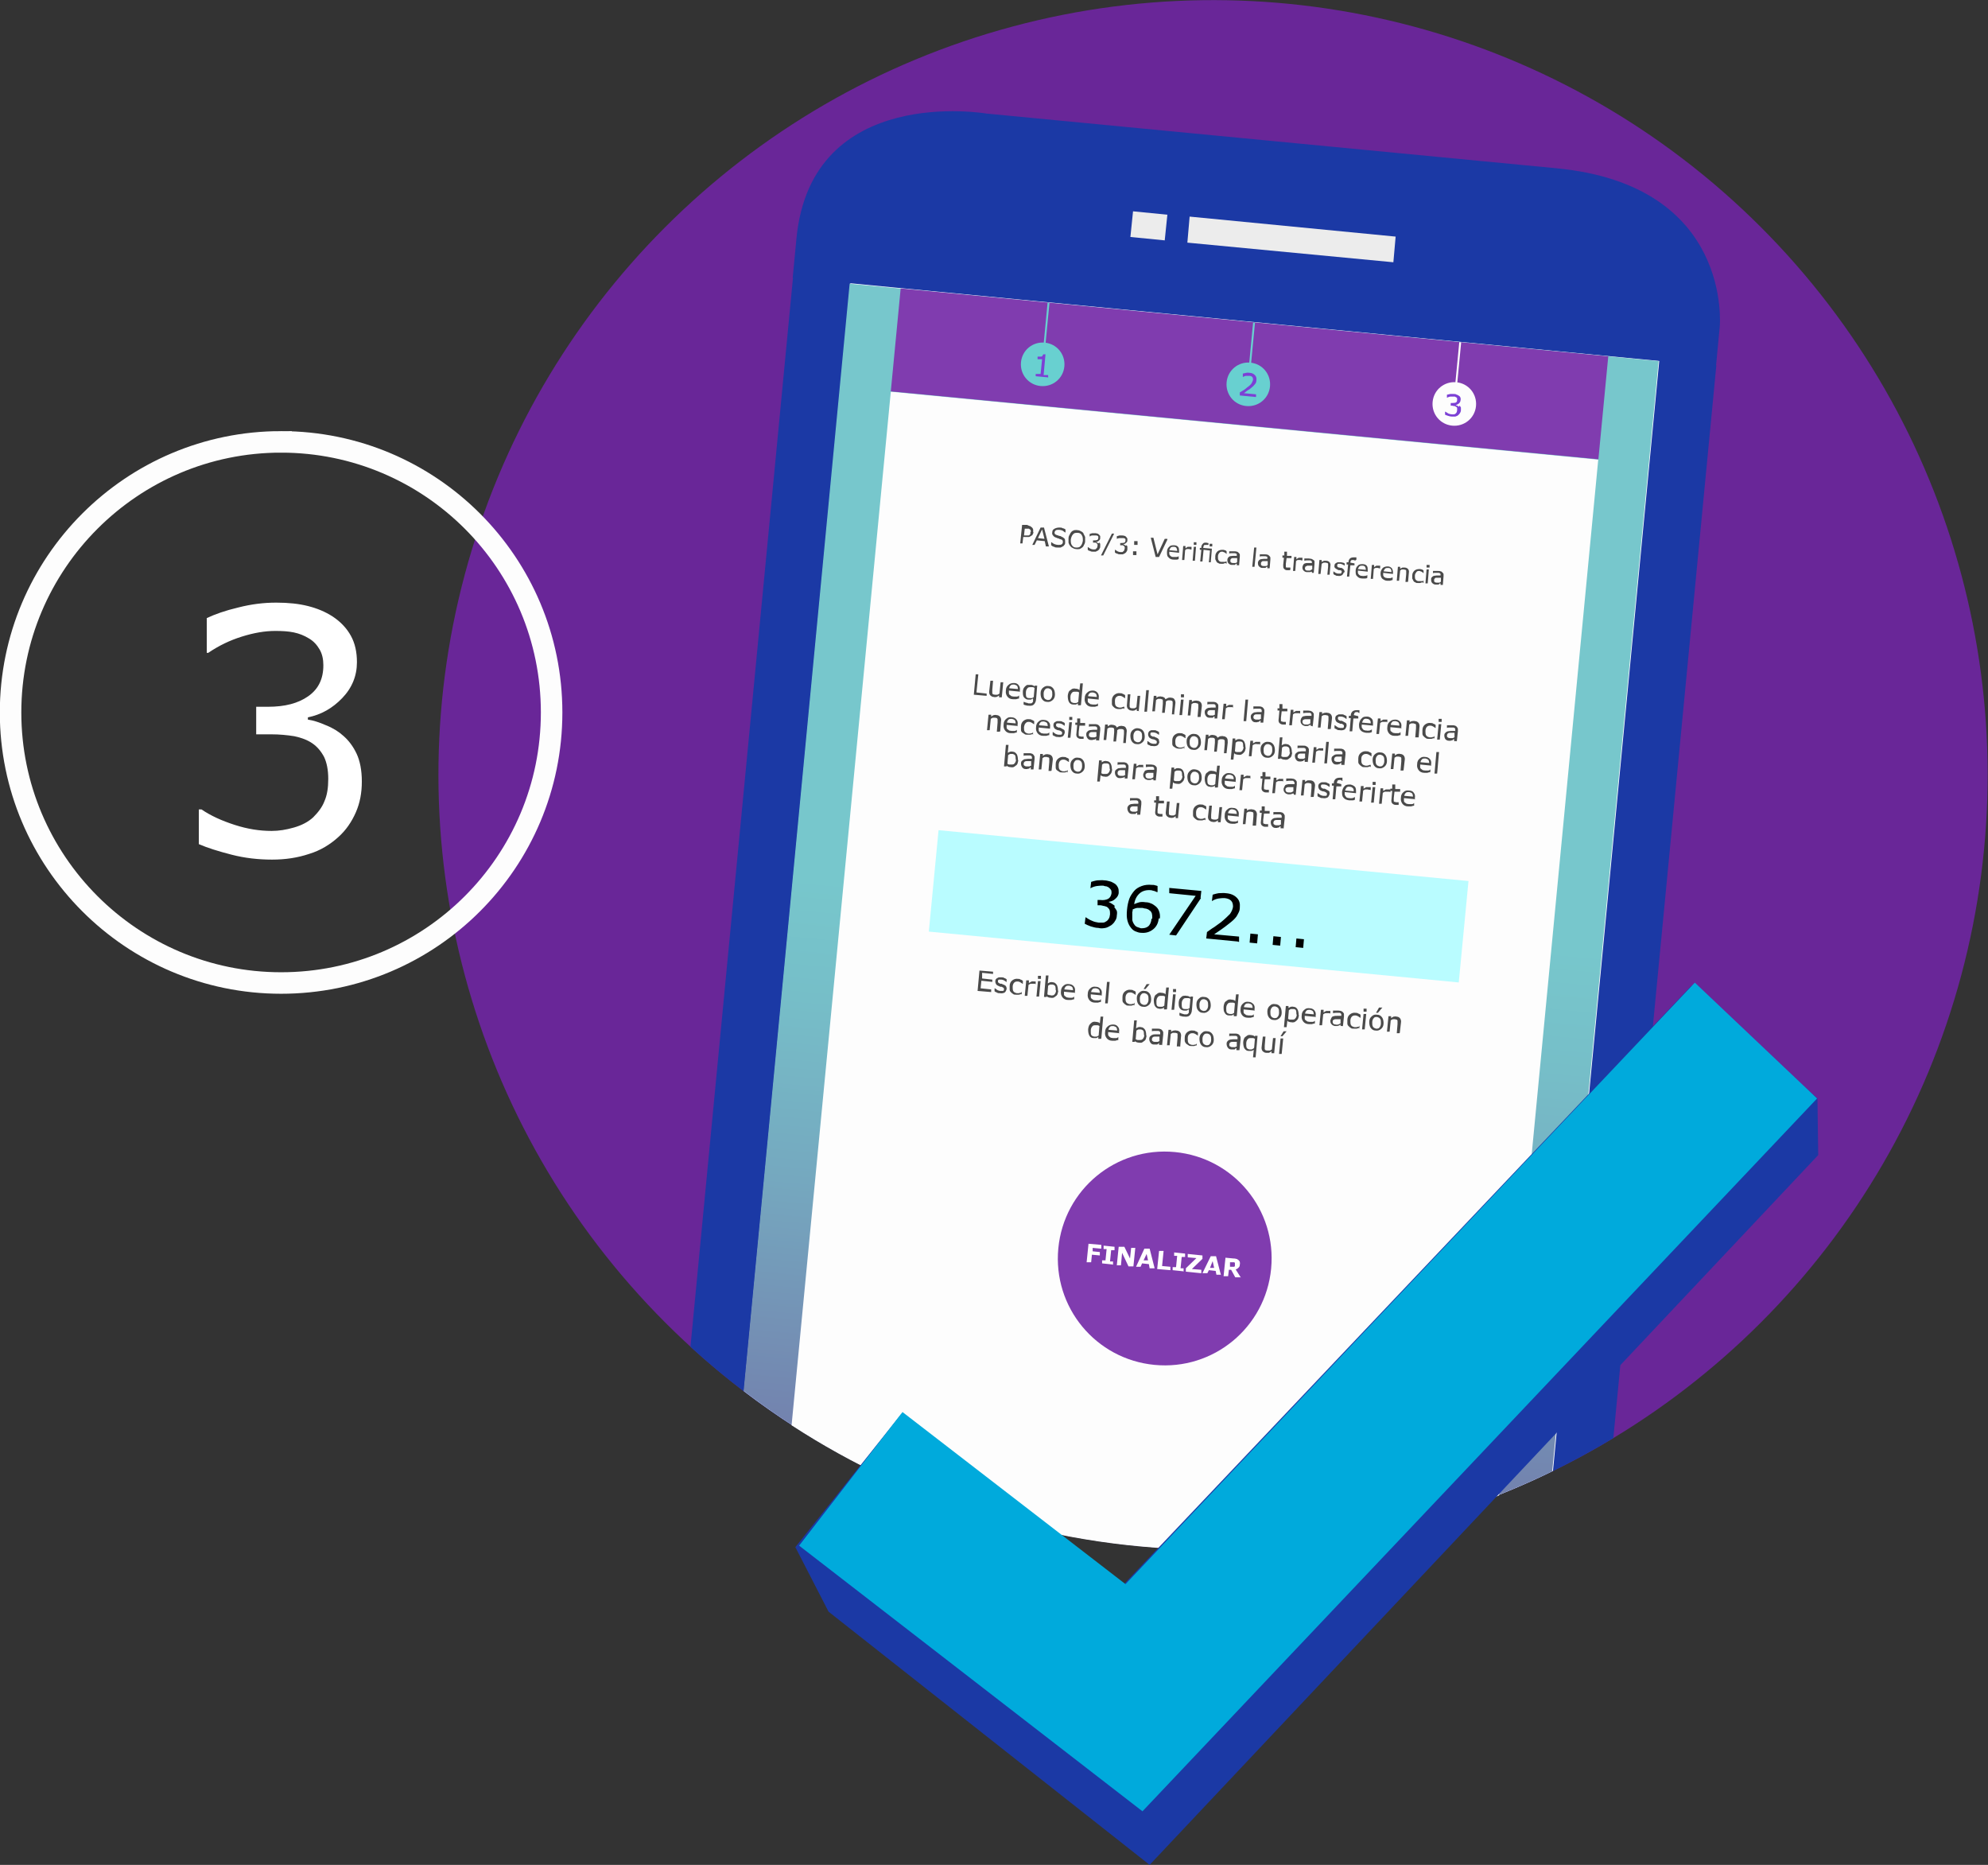 <?xml version="1.0" encoding="UTF-8"?><svg id="Capa_1" xmlns="http://www.w3.org/2000/svg" xmlns:xlink="http://www.w3.org/1999/xlink" viewBox="0 0 52.69 49.42"><rect x="0" y="0" width="52.69" height="49.42" fill="#333333" stroke="none"/><defs><style>.cls-1{fill:#1b39a5;}.cls-1,.cls-2,.cls-3,.cls-4,.cls-5,.cls-6,.cls-7,.cls-8,.cls-9,.cls-10,.cls-11,.cls-12{fill-rule:evenodd;}.cls-2{fill:url(#GradientFill_2);}.cls-3{fill:#fff;}.cls-13{fill:#b9fcff;}.cls-4,.cls-14{fill:#fdfdfd;}.cls-5{fill:#ececec;}.cls-6{fill:#4a4a4a;}.cls-15,.cls-7{fill:#68d0d0;}.cls-16,.cls-10{fill:#803caf;}.cls-17{fill:#692698;}.cls-8{fill:#7c40d5;}.cls-9{fill:none;stroke:#fdfdfd;stroke-miterlimit:22.93;stroke-width:.57px;}.cls-11{fill:#00aadc;}</style><linearGradient id="GradientFill_2" x1="31.74" y1="24.23" x2="29.57" y2="47.04" gradientTransform="matrix(1, 0, 0, 1, 0, 0)" gradientUnits="userSpaceOnUse"><stop offset="0" stop-color="#77c7cc"/><stop offset=".14" stop-color="#76bec8"/><stop offset=".35" stop-color="#75a8bf"/><stop offset=".62" stop-color="#7384af"/><stop offset=".92" stop-color="#71529a"/><stop offset="1" stop-color="#714494"/></linearGradient></defs><g><circle class="cls-17" cx="32.15" cy="20.53" r="20.53" transform="translate(-5.1 28.75) rotate(-45)"/><g><path class="cls-1" d="M21.02,7.33l-2.72,28.36c3.65,3.34,8.51,5.37,13.85,5.37,3.88,0,7.52-1.08,10.61-2.95l2.73-28.43-24.47-2.35h0Z"/><path class="cls-3" d="M22.54,7.48l-2.82,29.39c3.45,2.63,7.76,4.19,12.44,4.19,3.23,0,6.29-.75,9-2.08l2.82-29.45-21.45-2.06Z"/><path class="cls-1" d="M45.48,9.71l.1-1.05s.36-3.75-4.32-4.2l-15.11-1.45s-4.64-.8-5.04,3.3l-.1,1.05,24.47,2.35h0Z"/><polygon class="cls-5" points="31.53 5.74 31.47 6.43 36.93 6.95 36.99 6.27 31.53 5.74 31.53 5.74"/><polygon class="cls-5" points="30.03 5.6 29.96 6.28 30.87 6.37 30.94 5.69 30.03 5.6 30.03 5.6"/><g><path class="cls-2" d="M22.53,7.52l21.43,2.05-2.82,29.42c-2.71,1.32-5.76,2.07-8.99,2.07-4.68,0-8.99-1.56-12.44-4.2l2.81-29.35Z"/><path class="cls-4" d="M23.61,10.38l18.75,1.8-2.63,27.45c-2.34,.93-4.9,1.44-7.58,1.44-4.12,0-7.96-1.21-11.17-3.3l2.63-27.39Z"/><rect class="cls-16" x="31.75" y=".49" width="2.74" height="18.84" transform="translate(20.09 41.93) rotate(-84.52)"/><g><path class="cls-6" d="M26.15,18.44l-.34-.03,.05-.54h.07l-.05,.48,.27,.03v.06h0Zm.4,.04h-.07v-.05s-.04,.03-.07,.04c-.02,0-.05,.01-.07,0-.04,0-.07-.02-.1-.05-.02-.03-.03-.07-.02-.12l.03-.26h.07l-.02,.24s0,.04,0,.05c0,.01,0,.03,0,.04,0,.01,.01,.02,.02,.03,.01,0,.03,.01,.05,.01,.02,0,.04,0,.06,0,.02,0,.04-.02,.06-.03l.03-.3h.07l-.04,.41h0Zm.49-.15l-.3-.03s0,.05,0,.07c0,.02,.01,.04,.03,.05,.01,.01,.03,.02,.04,.03,.02,0,.04,.01,.06,.01,.03,0,.06,0,.08,0,.03,0,.05-.02,.06-.03h0v.08s-.06,.01-.08,.02c-.02,0-.05,0-.08,0-.07,0-.12-.03-.15-.07-.03-.04-.05-.09-.04-.16,0-.07,.03-.12,.07-.15,.04-.04,.09-.05,.15-.05,.06,0,.1,.03,.12,.06,.03,.04,.04,.08,.03,.14v.04h0Zm-.06-.06s0-.06-.02-.09c-.02-.02-.04-.03-.08-.04-.04,0-.07,0-.09,.02-.02,.02-.04,.04-.04,.08l.23,.02h0Zm.48,.25c0,.07-.03,.12-.06,.15s-.08,.04-.15,.03c-.02,0-.04,0-.06-.01-.02,0-.04-.01-.06-.02v-.07h.01s.03,.01,.05,.02c.02,0,.05,.01,.07,.02,.02,0,.04,0,.06,0,.02,0,.03-.01,.04-.02,0,0,.02-.02,.02-.03,0-.01,0-.03,0-.04v-.04s-.04,.02-.06,.03c-.02,0-.04,0-.07,0-.05,0-.08-.03-.11-.06-.03-.04-.03-.09-.03-.15,0-.04,.01-.06,.02-.09,.01-.02,.03-.04,.05-.06,.02-.02,.04-.03,.06-.03,.02,0,.05,0,.07,0,.02,0,.04,0,.06,.01,.02,0,.03,.02,.05,.03v-.02h.07l-.03,.37h0Zm-.06-.07l.02-.22s-.03-.02-.05-.02c-.02,0-.03,0-.05,0-.04,0-.07,0-.09,.03-.02,.02-.04,.06-.04,.11,0,.05,0,.08,.01,.11,.01,.03,.04,.04,.08,.04,.02,0,.04,0,.06,0,.02,0,.04-.01,.06-.03h0Zm.56-.04c0,.07-.03,.12-.07,.15-.04,.03-.08,.05-.14,.04-.06,0-.1-.03-.13-.07-.03-.04-.04-.09-.04-.16,0-.07,.03-.12,.07-.15,.04-.03,.08-.05,.14-.04,.06,0,.1,.03,.13,.07,.03,.04,.04,.1,.04,.16h0Zm-.07,0c0-.05,0-.09-.02-.12-.02-.03-.05-.04-.08-.05-.04,0-.07,0-.09,.03-.02,.02-.04,.06-.04,.11,0,.05,0,.09,.02,.12,.02,.03,.05,.04,.08,.05,.04,0,.07,0,.09-.03,.02-.02,.04-.06,.04-.11h0Zm.75,.28h-.07v-.05s-.04,.03-.06,.03c-.02,0-.05,0-.07,0-.05,0-.09-.03-.11-.07-.02-.04-.03-.09-.03-.16,0-.03,.01-.06,.02-.09,.01-.03,.03-.05,.05-.06,.02-.02,.04-.03,.06-.04,.02,0,.05-.01,.07,0,.02,0,.04,0,.06,.01,.02,0,.03,.01,.05,.03l.02-.18h.07l-.05,.57h0Zm-.06-.11l.02-.23s-.03-.02-.05-.02c-.01,0-.03,0-.05,0-.04,0-.07,0-.09,.03-.02,.02-.04,.06-.04,.11,0,.05,0,.09,.01,.11,.01,.03,.04,.04,.08,.05,.02,0,.04,0,.06,0,.02,0,.04-.02,.06-.03h0Zm.55-.04l-.3-.03s0,.05,0,.07c0,.02,.01,.04,.03,.05,.01,.01,.03,.02,.04,.03,.02,0,.04,.01,.06,.01,.03,0,.06,0,.08,0,.03,0,.05-.02,.06-.03h0v.07s-.06,.01-.08,.02c-.02,0-.05,0-.08,0-.07,0-.12-.03-.15-.07-.03-.04-.05-.09-.04-.16,0-.07,.03-.12,.07-.15,.04-.04,.09-.05,.15-.05,.05,0,.1,.03,.12,.06,.03,.04,.04,.08,.03,.14v.04h0Zm-.06-.06s0-.06-.02-.09c-.02-.02-.04-.03-.08-.04-.04,0-.07,0-.09,.02-.02,.02-.04,.04-.04,.08l.23,.02h0Zm.71,.29s-.05,.01-.07,.02c-.02,0-.04,0-.07,0-.03,0-.06-.01-.08-.02-.02-.01-.04-.03-.06-.05-.02-.02-.03-.04-.03-.07,0-.03,0-.06,0-.09,0-.07,.03-.12,.07-.15,.04-.03,.09-.05,.15-.04,.02,0,.05,0,.07,.02,.02,0,.04,.02,.06,.03v.08h-.01s-.04-.03-.06-.04c-.02-.01-.04-.02-.06-.02-.04,0-.07,0-.1,.03-.03,.02-.04,.06-.04,.11,0,.05,0,.09,.02,.12,.02,.03,.05,.04,.09,.05,.01,0,.03,0,.04,0,.01,0,.03,0,.04-.01,.01,0,.02,0,.03-.01h.03v.06h0Zm.42,.07h-.07v-.05s-.04,.03-.07,.04c-.02,0-.05,.01-.07,0-.04,0-.07-.02-.1-.05-.02-.03-.03-.07-.02-.12l.02-.26h.07l-.02,.24s0,.04,0,.05c0,.01,0,.03,0,.04,0,.01,.01,.02,.02,.03,0,0,.02,.01,.04,.01,.02,0,.04,0,.06,0,.02,0,.04-.02,.06-.03l.03-.3h.07l-.04,.41h0Zm.2,.02h-.07l.05-.57h.07l-.05,.57h0Zm.73,.07h-.07l.02-.24s0-.03,0-.05c0-.02,0-.03,0-.04,0-.01-.01-.02-.02-.03-.01,0-.02-.01-.04-.01-.02,0-.04,0-.06,0-.02,0-.04,.02-.06,.03v.04l-.03,.26h-.07l.02-.24s0-.03,0-.05c0-.02,0-.03,0-.04,0-.01-.01-.02-.02-.03-.01,0-.02,0-.04-.01-.02,0-.04,0-.06,0-.02,0-.04,.02-.06,.03l-.03,.3h-.07l.04-.41h.07v.05s.04-.03,.06-.03c.02,0,.05-.01,.07,0,.03,0,.05,.01,.07,.02,.02,.01,.03,.03,.04,.05,.03-.02,.06-.03,.08-.04,.02,0,.05-.01,.07,0,.04,0,.08,.02,.09,.05,.02,.03,.03,.07,.02,.12l-.03,.26h0Zm.25-.45h-.08v-.08h.08v.08h0Zm-.05,.47h-.07l.04-.41h.07l-.04,.41h0Zm.48,.05h-.07l.02-.24s0-.04,0-.05c0-.02,0-.03,0-.04,0-.01-.01-.02-.02-.03-.01,0-.03,0-.04-.01-.02,0-.04,0-.06,0-.02,0-.04,.02-.06,.03l-.03,.3h-.07l.04-.41h.07v.05s.04-.03,.07-.03c.02,0,.05-.01,.07,0,.04,0,.08,.02,.1,.05,.02,.03,.03,.07,.02,.12l-.03,.26h0Zm.45,.04h-.07v-.05h-.02s-.02,.03-.03,.03c-.01,0-.03,0-.04,0-.01,0-.03,0-.05,0-.04,0-.07-.02-.09-.05-.02-.03-.03-.06-.03-.1,0-.03,.01-.06,.03-.07,.01-.02,.04-.03,.06-.04,.03,0,.06-.01,.09-.01,.03,0,.07,0,.11,0h0s0-.04,0-.05c0-.01-.01-.02-.02-.03,0,0-.02-.01-.03-.01-.01,0-.03,0-.04,0-.02,0-.04,0-.06,0-.02,0-.05,0-.07,.01h0v-.07s.04,0,.07,0c.03,0,.05,0,.07,0,.03,0,.05,0,.07,.01,.02,0,.04,.02,.05,.03,.01,.01,.03,.03,.03,.05,0,.02,0,.04,0,.07l-.03,.28h0Zm-.06-.11v-.11s-.03,0-.06,0c-.03,0-.05,0-.07,0-.02,0-.04,.01-.05,.02-.01,.01-.02,.03-.02,.05,0,.02,0,.04,.02,.05,.01,.01,.03,.02,.06,.02,.02,0,.05,0,.07,0,.02,0,.04-.02,.06-.03h0Zm.47-.19h0s-.02,0-.03,0c0,0-.02,0-.03,0-.02,0-.04,0-.06,0-.02,0-.04,.02-.06,.03l-.03,.29h-.07l.04-.41h.07v.07s.05-.03,.07-.04c.02,0,.04,0,.06,0h.05v.08h0Zm.36,.37h-.07l.05-.57h.07l-.05,.57h0Zm.45,.04h-.07v-.05h-.02s-.02,.03-.03,.03c-.01,0-.03,0-.04,.01-.01,0-.03,0-.05,0-.04,0-.07-.02-.09-.05-.02-.03-.03-.06-.03-.1,0-.03,.01-.05,.03-.07,.02-.02,.04-.03,.06-.04,.03,0,.06-.01,.09-.01,.04,0,.07,0,.11,0h0s0-.04,0-.05c0-.01-.01-.02-.02-.03,0,0-.02-.01-.03-.01-.01,0-.03,0-.04,0-.02,0-.04,0-.06,0-.02,0-.05,0-.07,.01h0v-.07s.04,0,.07,0c.03,0,.05,0,.07,0,.03,0,.05,0,.07,.01,.02,0,.04,.02,.05,.03,.01,.01,.02,.03,.03,.05,0,.02,0,.04,0,.07l-.03,.28h0Zm-.06-.11v-.11s-.03,0-.06,0c-.03,0-.05,0-.07,0-.02,0-.04,.01-.05,.02-.01,.01-.02,.03-.02,.05,0,.02,0,.04,.02,.05,.01,.01,.03,.02,.06,.02,.02,0,.05,0,.07,0,.02,0,.04-.02,.06-.03h0Zm.66,.16s-.03,0-.04,0c-.02,0-.03,0-.04,0-.04,0-.07-.02-.09-.04-.02-.02-.03-.06-.02-.11l.02-.22h-.05v-.06h.05v-.11h.08v.12h.13v.07h-.15l-.02,.17s0,.04,0,.05c0,.01,0,.02,0,.03,0,0,.01,.02,.02,.02,0,0,.02,0,.04,.01,.01,0,.02,0,.04,0h.03v.06h0Zm.37-.3h0s-.02,0-.03,0c0,0-.02,0-.03,0-.02,0-.04,0-.06,0-.02,0-.04,.02-.06,.03l-.03,.29h-.07l.04-.41h.07v.07s.05-.03,.07-.04c.02,0,.04,0,.06,0h.05v.08h0Zm.34,.37l.03-.28s0-.05,0-.07c0-.02-.02-.03-.03-.05-.01-.01-.03-.02-.05-.03-.02,0-.05-.01-.07-.01-.02,0-.05,0-.07,0-.03,0-.05,0-.06,0v.07h0s.05-.01,.07-.01c.02,0,.04,0,.06,0,.01,0,.03,0,.04,0,.01,0,.02,0,.03,.01,0,0,.02,.02,.02,.03,0,.01,0,.02,0,.04h0s-.08,0-.11,0c-.03,0-.06,0-.09,.01-.03,0-.05,.02-.06,.04-.02,.02-.02,.04-.03,.07,0,.04,0,.07,.03,.1,.02,.03,.05,.04,.09,.05,.02,0,.04,0,.05,0,.01,0,.03,0,.04-.01,0,0,.02,0,.03-.02h.03v.03h.06Zm-.06-.1s-.04,.02-.06,.03c-.02,0-.04,0-.07,0-.03,0-.05-.01-.06-.02-.01-.01-.02-.03-.02-.05,0-.02,0-.04,.02-.05,.01-.01,.03-.02,.05-.02,.02,0,.04,0,.07,0,.03,0,.05,0,.07,0v.11h-.01Zm.53,.15h-.07l.02-.24s0-.04,0-.05c0-.02,0-.03,0-.04,0-.01-.01-.02-.02-.03-.01,0-.03,0-.04-.01-.02,0-.04,0-.06,0-.02,0-.04,.02-.06,.03l-.03,.3h-.07l.04-.41h.07v.05s.04-.03,.07-.03c.02,0,.05-.01,.07,0,.04,0,.08,.02,.1,.05,.02,.03,.03,.07,.02,.12l-.03,.26h0Zm.43-.08s-.02,.07-.05,.09c-.03,.02-.08,.03-.13,.02-.03,0-.06,0-.08-.02-.02-.01-.04-.02-.06-.03v-.08h.01s.04,.03,.07,.05c.02,.01,.05,.02,.07,.02,.03,0,.05,0,.07,0,.02,0,.03-.02,.03-.04,0-.02,0-.03-.01-.04,0,0-.02-.02-.05-.03h-.04s-.03-.02-.04-.02c-.03-.01-.06-.03-.07-.05-.01-.02-.02-.04-.02-.07,0-.02,0-.03,.01-.05,0-.01,.02-.03,.04-.04,.01,0,.03-.02,.05-.02,.02,0,.05,0,.07,0,.02,0,.05,0,.07,.02,.02,0,.04,.02,.06,.03v.07h-.01s-.04-.03-.06-.04c-.02-.01-.05-.02-.07-.02-.02,0-.05,0-.06,0-.02,0-.03,.02-.03,.04,0,.02,0,.03,.01,.04,0,0,.02,.02,.05,.03h.04l.04,.02s.05,.03,.07,.04c.02,.02,.02,.04,.02,.07h0Zm.35-.35h-.03s-.02-.02-.03-.02c-.03,0-.05,0-.07,.01-.01,.01-.02,.03-.03,.07h0l.12,.03v.06h-.13l-.03,.34h-.07l.03-.35h-.05v-.06h.05c0-.06,.02-.09,.05-.12,.03-.02,.06-.03,.11-.03,.01,0,.03,0,.04,0,.01,0,.02,0,.03,0v.06h0Zm.35,.34v-.04c0-.06,0-.11-.03-.14-.03-.03-.07-.06-.12-.06-.06,0-.11,0-.15,.05-.04,.03-.06,.09-.07,.15,0,.07,0,.12,.04,.16,.03,.04,.08,.06,.15,.07,.03,0,.05,0,.08,0,.02,0,.05-.01,.07-.02v-.07h0s-.03,.02-.06,.03c-.03,0-.06,.01-.08,0-.02,0-.04,0-.06-.01-.02,0-.03-.02-.04-.03-.01-.01-.02-.03-.03-.05,0-.02,0-.04,0-.07l.3,.03h0Zm-.06-.06l-.23-.02s.02-.06,.04-.08c.02-.02,.05-.03,.09-.02,.04,0,.06,.02,.08,.04,.02,.02,.02,.05,.02,.09h0Zm.43-.04h0s-.02,0-.03,0c0,0-.02,0-.03,0-.02,0-.04,0-.06,0-.02,0-.04,.02-.06,.03l-.03,.29h-.07l.04-.41h.07v.07s.05-.03,.07-.04c.02,0,.04,0,.06,0h.05v.08h0Zm.39,.17l-.3-.03s0,.05,0,.07c0,.02,.01,.04,.03,.05,.01,.01,.03,.02,.04,.03,.02,0,.04,.01,.06,.01,.03,0,.06,0,.08,0,.03,0,.05-.02,.06-.03h0v.08s-.06,.01-.08,.02c-.02,0-.05,0-.08,0-.07,0-.12-.03-.15-.07-.03-.04-.05-.09-.04-.16,0-.07,.03-.12,.07-.15,.04-.04,.09-.05,.15-.05,.05,0,.1,.03,.12,.06,.03,.03,.04,.08,.03,.14v.04h0Zm-.06-.06s0-.06-.02-.09c-.02-.02-.04-.03-.08-.04-.04,0-.07,0-.09,.02-.02,.02-.04,.05-.04,.08l.23,.02h0Zm.49,.3h-.07l.02-.24s0-.04,0-.05c0-.02,0-.03,0-.04,0-.01-.01-.02-.02-.03-.01,0-.03,0-.04-.01-.02,0-.04,0-.06,0-.02,0-.04,.02-.06,.03l-.03,.3h-.07l.04-.41h.07v.05s.04-.03,.07-.03c.02,0,.05-.01,.07,0,.04,0,.08,.02,.1,.05,.02,.03,.03,.07,.02,.12l-.02,.26h0Zm.43,.02s-.05,.01-.07,.02c-.02,0-.04,0-.07,0-.03,0-.06,0-.08-.02-.02-.01-.04-.03-.06-.05-.02-.02-.03-.04-.03-.07,0-.03,0-.06,0-.09,0-.07,.03-.12,.07-.15,.04-.03,.09-.05,.15-.04,.02,0,.05,0,.07,.02,.02,0,.04,.02,.06,.03v.08h-.01s-.04-.03-.06-.04c-.02-.01-.04-.02-.06-.02-.04,0-.07,0-.1,.03-.02,.02-.04,.06-.04,.11,0,.05,0,.09,.02,.12,.02,.03,.05,.04,.09,.05,.01,0,.03,0,.04,0,.01,0,.03,0,.04-.01h.03l.02-.03h0v.08h0Zm.2-.43h-.08v-.08h.08v.08h0Zm-.05,.47h-.07l.04-.41h.07l-.04,.41h0Zm.45,.04h-.07v-.05h-.02s-.02,.03-.03,.03c-.01,0-.03,0-.04,.01-.02,0-.03,0-.05,0-.04,0-.07-.02-.09-.04-.02-.03-.03-.06-.03-.1,0-.03,.01-.06,.03-.07,.01-.02,.04-.03,.06-.04,.03,0,.06-.01,.09-.01,.03,0,.07,0,.11,0h0s0-.04,0-.05c0-.01-.01-.02-.02-.03,0,0-.02-.01-.03-.01-.01,0-.03,0-.04,0-.02,0-.04,0-.06,0-.02,0-.05,0-.07,.01h0v-.07s.04,0,.07,0,.05,0,.07,0c.03,0,.05,0,.07,.01,.02,0,.04,.02,.05,.03,.01,.01,.02,.03,.03,.05,0,.02,0,.04,0,.07l-.03,.28h0Zm-.06-.11v-.11s-.03,0-.06,0c-.03,0-.05,0-.07,0-.02,0-.04,.01-.05,.02-.01,.01-.02,.03-.02,.05,0,.02,0,.04,.02,.05,.01,.01,.03,.02,.06,.02,.02,0,.05,0,.07,0,.02,0,.04-.02,.06-.03h0Zm-12.06-.14h-.07l.02-.24s0-.04,0-.05c0-.02,0-.03,0-.04,0-.01-.01-.02-.02-.03-.01,0-.03-.01-.04-.01-.02,0-.04,0-.06,0-.02,0-.04,.02-.06,.03l-.03,.3h-.07l.04-.41h.07v.05s.04-.03,.07-.04c.02,0,.05-.01,.07,0,.04,0,.08,.02,.1,.05,.02,.03,.03,.07,.02,.12l-.02,.26h0Zm.49-.15l-.3-.03s0,.05,0,.07c0,.02,.01,.04,.03,.05,.01,.01,.03,.02,.04,.03,.02,0,.04,.01,.06,.01,.03,0,.06,0,.08,0,.03,0,.05-.02,.06-.03h0v.07s-.06,.01-.08,.02c-.02,0-.05,0-.08,0-.07,0-.12-.03-.15-.07-.03-.04-.05-.09-.04-.16,0-.07,.03-.12,.07-.15,.04-.04,.09-.05,.15-.04,.05,0,.1,.03,.12,.06,.03,.03,.04,.08,.03,.14v.04h0Zm-.06-.06s0-.06-.02-.09c-.02-.02-.04-.03-.08-.04-.04,0-.07,0-.09,.02-.02,.02-.04,.05-.04,.08l.23,.02h0Zm.45,.27s-.05,.02-.07,.02c-.02,0-.04,0-.07,0-.03,0-.06,0-.08-.02-.02-.01-.04-.03-.06-.04-.02-.02-.03-.04-.03-.07,0-.03,0-.06,0-.09,0-.07,.03-.12,.07-.15,.04-.03,.09-.05,.15-.04,.02,0,.05,0,.07,.02,.02,0,.04,.02,.06,.03v.08h-.01s-.04-.03-.06-.04c-.02-.01-.04-.02-.06-.02-.04,0-.07,0-.09,.03-.03,.02-.04,.06-.05,.11,0,.05,0,.09,.02,.12,.02,.03,.05,.04,.09,.05,.01,0,.03,0,.04,0,.01,0,.03,0,.04-.01h.03l.02-.03h0v.08Z"/><path class="cls-6" d="M27.83,19.31l-.3-.03s0,.05,0,.07c0,.02,.01,.04,.03,.05,.01,.01,.03,.02,.04,.03,.02,0,.04,.01,.06,.01,.03,0,.06,0,.09,0,.03,0,.05-.02,.06-.03h0v.07s-.06,.01-.08,.02c-.02,0-.05,0-.08,0-.07,0-.12-.03-.15-.07-.03-.04-.05-.09-.04-.16,0-.07,.03-.12,.07-.15,.04-.04,.09-.05,.15-.04,.05,0,.1,.03,.12,.06,.03,.03,.04,.08,.03,.14v.04h0Zm-.06-.06s0-.06-.02-.09c-.02-.02-.04-.03-.08-.04-.04,0-.07,0-.09,.02-.02,.02-.04,.05-.04,.08l.23,.02h0Zm.45,.17s-.02,.07-.05,.09c-.03,.02-.08,.03-.13,.02-.03,0-.06,0-.08-.02-.02,0-.04-.02-.06-.03v-.08h.01s.04,.03,.07,.05c.03,.01,.05,.02,.07,.02,.03,0,.05,0,.07,0,.02,0,.03-.02,.03-.04,0-.02,0-.03-.01-.04,0,0-.03-.02-.05-.03,0,0-.02,0-.04-.01-.02,0-.03,0-.04-.01-.03-.01-.06-.03-.07-.05-.01-.02-.02-.04-.02-.07,0-.02,0-.03,.01-.05,0-.01,.02-.03,.04-.04,.01,0,.03-.02,.05-.02,.02,0,.05,0,.07,0,.02,0,.05,0,.07,.02,.02,0,.04,.02,.06,.03v.07h-.01s-.04-.03-.06-.04c-.02-.01-.05-.02-.07-.02-.02,0-.05,0-.06,0-.02,0-.03,.02-.03,.04,0,.02,0,.03,.01,.04,0,0,.03,.02,.05,.03h.04l.04,.02s.05,.03,.07,.04c.02,.02,.02,.04,.02,.07h0Zm.2-.34h-.08v-.08h.08v.08h0Zm-.05,.47h-.07l.04-.41h.07l-.04,.41h0Zm.35,.03s-.03,0-.04,0c-.02,0-.03,0-.04,0-.04,0-.07-.02-.09-.04-.02-.02-.03-.06-.02-.11l.02-.22h-.05v-.06h.05v-.11h.08v.12h.13v.07h-.15l-.02,.17s0,.04,0,.05c0,.01,0,.02,0,.04,0,.01,.01,.02,.02,.02,0,0,.02,0,.04,.01,.01,0,.02,0,.04,0h.03v.06h0Zm.4,.04h-.07v-.05l-.02,.02s-.02,.01-.03,.01c-.01,0-.03,0-.04,.01-.01,0-.03,0-.05,0-.04,0-.07-.02-.09-.05-.02-.03-.03-.06-.03-.1,0-.03,.01-.06,.03-.07,.01-.02,.03-.03,.06-.04,.03,0,.06-.01,.09-.01,.04,0,.07,0,.11,0h0s0-.04,0-.05c0-.01-.01-.02-.02-.03,0,0-.02-.01-.03-.01-.01,0-.03,0-.04,0-.02,0-.04,0-.06,0-.02,0-.05,0-.07,.01h0v-.07s.04,0,.07,0c.03,0,.05,0,.08,0,.03,0,.05,0,.07,.01,.02,0,.04,.02,.05,.03,.01,.01,.02,.03,.03,.05,0,.02,0,.04,0,.07l-.03,.28h0Zm-.06-.11v-.11h-.06s-.05,0-.07,0c-.02,0-.04,.01-.05,.02-.01,.01-.02,.03-.02,.05,0,.02,0,.04,.02,.05,.01,.01,.03,.02,.06,.02,.02,0,.05,0,.07,0,.02,0,.04-.02,.06-.03h0Zm.78,.18h-.07l.02-.24s0-.03,0-.05c0-.02,0-.03,0-.04,0-.01-.01-.02-.02-.03,0,0-.02-.01-.04-.01-.02,0-.04,0-.06,0-.02,0-.04,.02-.06,.03,0,0,0,.01,0,.02v.02l-.03,.26h-.07l.02-.24s0-.03,0-.05c0-.02,0-.03,0-.04,0-.01-.01-.02-.02-.03-.01,0-.02-.01-.04-.01-.02,0-.04,0-.06,0-.02,0-.04,.02-.06,.03l-.03,.3h-.07l.04-.41h.07v.05s.04-.03,.06-.04c.02,0,.05-.01,.07,0,.03,0,.05,.01,.07,.02,.02,.01,.03,.03,.04,.05,.03-.02,.06-.04,.08-.04s.05-.01,.07,0c.04,0,.08,.02,.09,.05,.02,.03,.03,.07,.02,.12l-.02,.26h0Zm.5-.16c0,.07-.03,.12-.07,.15-.04,.03-.08,.05-.14,.04-.06,0-.1-.03-.13-.07-.03-.04-.04-.1-.04-.16,0-.07,.03-.12,.07-.15,.04-.03,.08-.05,.14-.04s.1,.03,.13,.07c.03,.04,.04,.1,.04,.16h0Zm-.07,0c0-.05,0-.09-.02-.12-.02-.03-.05-.04-.08-.05-.04,0-.07,0-.09,.03-.02,.02-.04,.06-.04,.11,0,.05,0,.09,.02,.12,.02,.03,.05,.04,.08,.05,.04,0,.07,0,.09-.03,.02-.02,.04-.06,.04-.11h0Zm.46,.13s-.02,.07-.05,.09c-.03,.02-.08,.03-.13,.02-.03,0-.06,0-.08-.02-.02,0-.04-.02-.06-.03v-.08h.01s.04,.03,.07,.05c.03,.01,.05,.02,.07,.02,.03,0,.05,0,.07,0,.02,0,.03-.02,.03-.04,0-.02,0-.03-.01-.04,0,0-.03-.02-.05-.03,0,0-.02,0-.04-.01-.02,0-.03,0-.04-.01-.03-.01-.06-.03-.07-.05-.01-.02-.02-.04-.02-.07,0-.02,0-.03,.01-.05,0-.01,.02-.03,.03-.04,.01,0,.03-.02,.05-.02,.02,0,.05,0,.07,0,.02,0,.05,0,.07,.02,.02,0,.04,.02,.06,.03v.07h-.01s-.04-.03-.06-.04c-.02-.01-.05-.02-.07-.02-.02,0-.05,0-.06,0-.02,0-.03,.02-.03,.04,0,.02,0,.03,.01,.04,0,0,.03,.02,.05,.03h.04s.03,.02,.04,.02c.03,.01,.05,.02,.07,.04,.02,.02,.02,.04,.02,.07h0Zm.65,.16s-.05,.01-.07,.02c-.02,0-.04,0-.07,0-.03,0-.06-.01-.08-.02-.02-.01-.04-.03-.06-.04-.02-.02-.03-.04-.03-.07,0-.03,0-.06,0-.09,0-.07,.03-.12,.07-.15,.04-.03,.09-.05,.15-.04,.02,0,.05,0,.07,.02,.02,0,.04,.02,.06,.03v.08h-.01s-.04-.03-.06-.04c-.02-.01-.04-.02-.06-.02-.04,0-.07,0-.1,.03-.02,.02-.04,.06-.04,.11,0,.05,0,.09,.02,.12,.02,.03,.05,.04,.09,.05,.01,0,.03,0,.04,0,.01,0,.03,0,.04-.01h.03l.02-.03h0v.08h0Zm.45-.14c0,.07-.03,.12-.07,.15-.04,.04-.09,.05-.14,.04-.06,0-.1-.03-.13-.07-.03-.04-.04-.1-.04-.16,0-.07,.03-.12,.07-.15,.04-.03,.08-.05,.14-.04,.06,0,.1,.03,.13,.07,.03,.04,.04,.1,.04,.16h0Zm-.07,0c0-.05,0-.09-.02-.12s-.05-.04-.08-.05c-.04,0-.07,0-.09,.03-.02,.02-.04,.06-.04,.11,0,.05,0,.09,.02,.12,.02,.03,.05,.04,.08,.05,.04,0,.07,0,.09-.03,.02-.02,.04-.06,.04-.11h0Zm.75,.28h-.07l.02-.24s0-.03,0-.05c0-.02,0-.03,0-.04,0-.01-.01-.02-.02-.03,0,0-.02-.01-.04-.01-.02,0-.04,0-.06,0-.02,0-.04,.02-.06,.03,0,0,0,.01,0,.02v.02l-.03,.26h-.07l.02-.24s0-.03,0-.05,0-.03,0-.04c0-.01-.01-.02-.02-.03,0,0-.02-.01-.04-.01-.02,0-.04,0-.06,0-.02,0-.04,.02-.06,.03l-.03,.3h-.07l.04-.41h.07v.05s.04-.03,.06-.04c.02,0,.05-.01,.07,0,.03,0,.05,.01,.07,.02,.02,.01,.03,.03,.04,.05,.03-.02,.06-.04,.08-.04,.02,0,.05-.01,.07,0,.04,0,.08,.02,.1,.05,.02,.03,.02,.07,.02,.12l-.03,.26h0Zm.51-.16s-.01,.06-.02,.09c-.01,.03-.03,.05-.05,.07-.02,.02-.04,.03-.06,.04-.02,0-.05,.01-.07,0-.02,0-.04,0-.06-.01-.02,0-.03-.01-.05-.03l-.02,.17h-.07l.05-.56h.07v.05s.04-.02,.06-.03c.02,0,.05-.01,.07,0,.05,0,.09,.03,.11,.07,.02,.04,.03,.09,.03,.16h0Zm-.07,0s0-.09-.01-.11c-.01-.03-.04-.04-.07-.04-.02,0-.04,0-.06,0-.02,0-.04,.02-.06,.03l-.02,.23s.03,.02,.05,.02c.01,0,.03,0,.05,0,.04,0,.07,0,.09-.03,.02-.02,.04-.06,.04-.11h0Zm.44-.08h-.07s-.04-.01-.06,0c-.02,0-.04,.02-.06,.03l-.03,.29h-.07l.04-.41h.07v.07s.05-.03,.07-.04c.02,0,.04,0,.07,0h.05v.08h0Zm.4,.17c0,.07-.03,.12-.07,.15-.04,.03-.08,.05-.14,.04-.06,0-.1-.03-.13-.07-.03-.04-.04-.1-.04-.16,0-.07,.03-.12,.07-.15,.04-.03,.08-.05,.14-.04,.06,0,.1,.03,.13,.07,.03,.04,.04,.1,.04,.16h0Zm-.07,0c0-.05,0-.09-.02-.12-.02-.03-.05-.04-.08-.05-.04,0-.07,0-.09,.03-.02,.02-.04,.06-.04,.11,0,.05,0,.09,.02,.12,.02,.03,.05,.04,.08,.05,.04,0,.07,0,.09-.03,.02-.02,.04-.06,.04-.11h0Zm.53,.05s-.01,.06-.02,.09c-.01,.03-.03,.05-.05,.06-.02,.02-.04,.03-.06,.04-.02,0-.05,.01-.07,0-.02,0-.04,0-.06-.01-.02,0-.03-.02-.05-.03v.02h-.07l.05-.57h.07l-.02,.21s.04-.02,.06-.03c.02,0,.05-.01,.07,0,.05,0,.08,.03,.11,.07,.02,.04,.03,.09,.03,.16h0Zm-.07,0s0-.09-.01-.11c-.01-.03-.04-.04-.07-.05-.02,0-.04,0-.06,0-.02,0-.04,.02-.06,.03l-.02,.23s.03,.02,.05,.02c.01,0,.03,0,.05,0,.04,0,.07,0,.09-.03,.02-.02,.04-.06,.04-.11h0Zm.47,.25h-.07v-.05h-.02s-.02,.03-.03,.03c-.01,0-.03,0-.04,.01-.02,0-.03,0-.05,0-.04,0-.07-.02-.09-.05-.02-.03-.03-.06-.03-.1,0-.03,.01-.05,.03-.07,.02-.02,.04-.03,.06-.04,.03,0,.06-.01,.09-.01,.04,0,.07,0,.11,0h0s0-.04,0-.05c0-.01-.01-.02-.02-.03,0,0-.02-.01-.03-.01-.01,0-.03,0-.04,0-.02,0-.04,0-.06,0-.02,0-.05,0-.07,.01h0v-.07s.04,0,.07,0c.03,0,.05,0,.08,0,.03,0,.05,0,.07,.01s.04,.02,.05,.03c.01,.01,.02,.03,.03,.05,0,.02,0,.04,0,.07l-.03,.28h0Zm-.06-.11v-.11h-.06s-.05,0-.07,0c-.02,0-.04,.01-.05,.02-.01,.01-.02,.03-.02,.05,0,.02,0,.04,.02,.05,.01,.01,.03,.02,.06,.02,.02,0,.05,0,.07,0,.02,0,.04-.02,.06-.03h0Zm.48-.19h-.07s-.04-.01-.06,0c-.02,0-.04,.02-.06,.03l-.03,.29h-.07l.04-.41h.07v.07s.05-.03,.07-.04c.02,0,.04,0,.06,0h.05v.08h0Zm.1,.34h-.07l.05-.57h.07l-.05,.57h0Zm.45,.04h-.07v-.05h-.02s-.02,.03-.03,.03c-.01,0-.03,0-.04,.01-.01,0-.03,0-.05,0-.04,0-.07-.02-.09-.05-.02-.03-.03-.06-.03-.1,0-.03,.01-.06,.03-.07,.02-.02,.04-.03,.06-.04s.06-.01,.09-.01c.03,0,.07,0,.11,0h0s0-.04,0-.05c0-.01-.01-.02-.02-.03,0,0-.02-.01-.03-.01-.01,0-.03,0-.04,0-.02,0-.04,0-.06,0-.02,0-.05,0-.07,.01h0v-.07s.04,0,.07,0c.03,0,.05,0,.08,0,.03,0,.05,0,.07,.01,.02,0,.04,.02,.05,.03,.01,.01,.02,.03,.03,.05,0,.02,0,.04,0,.07l-.03,.28h0Zm-.06-.11v-.11h-.06s-.05,0-.07,0c-.02,0-.04,.01-.05,.02-.01,.01-.02,.03-.02,.05,0,.02,0,.04,.02,.05,.01,.01,.03,.02,.06,.02,.02,0,.05,0,.07,0,.02,0,.04-.02,.06-.03h0Zm.75,.15s-.05,.02-.07,.02c-.02,0-.04,0-.07,0-.03,0-.06,0-.08-.02-.02-.01-.04-.03-.06-.05-.02-.02-.03-.04-.03-.07,0-.03,0-.06,0-.09,0-.07,.03-.12,.07-.15,.04-.03,.09-.05,.15-.04,.02,0,.05,0,.07,.02,.02,0,.04,.02,.06,.03v.08h-.01s-.04-.03-.06-.04c-.02-.01-.04-.02-.06-.02-.04,0-.07,0-.1,.03-.03,.02-.04,.06-.04,.11,0,.05,0,.09,.02,.12,.02,.03,.05,.04,.09,.05,.01,0,.03,0,.04,0,.01,0,.03,0,.04-.01,.01,0,.02,0,.03-.01h.03v.06h0Zm.45-.14c0,.07-.03,.12-.07,.15-.04,.03-.08,.05-.14,.04-.06,0-.1-.03-.13-.07-.03-.04-.04-.1-.04-.16,0-.07,.03-.12,.07-.15,.04-.03,.08-.05,.14-.04,.06,0,.1,.03,.13,.07,.03,.04,.04,.1,.04,.16h0Zm-.07,0c0-.05,0-.09-.02-.12-.02-.03-.05-.04-.08-.05-.04,0-.07,0-.09,.03-.02,.02-.04,.06-.04,.11,0,.05,0,.09,.02,.12,.02,.03,.05,.04,.08,.05,.04,0,.07,0,.09-.03,.02-.02,.04-.06,.04-.11h0Zm.5,.25h-.07l.02-.24s0-.04,0-.05c0-.02,0-.03,0-.04,0-.01-.01-.02-.02-.03-.01,0-.03,0-.04-.01-.02,0-.04,0-.06,0-.02,0-.04,.02-.06,.03l-.03,.3h-.07l.04-.41h.07v.05s.04-.03,.07-.04c.02,0,.05-.01,.07,0,.04,0,.08,.02,.1,.05,.02,.03,.03,.07,.02,.12l-.03,.26h0Zm.75-.13l-.3-.03s0,.05,0,.07c0,.02,.01,.04,.03,.05,.01,.01,.03,.02,.04,.03,.02,0,.04,.01,.06,.01,.03,0,.06,0,.08,0,.03,0,.05-.02,.06-.03h0v.07s-.06,.01-.08,.02c-.02,0-.05,0-.08,0-.07,0-.12-.03-.15-.07-.03-.04-.05-.09-.04-.16,0-.07,.03-.12,.07-.15,.04-.04,.09-.05,.15-.04,.05,0,.1,.03,.12,.06,.03,.03,.04,.08,.03,.14v.04h0Zm-.06-.06s0-.06-.02-.09c-.02-.02-.04-.03-.08-.04-.04,0-.07,0-.09,.02-.02,.02-.04,.05-.04,.08l.23,.02h0Zm.21,.27h-.07l.05-.57h.07l-.05,.57h0Zm-11.1-.36s-.01,.06-.02,.09c-.01,.03-.03,.05-.05,.06-.02,.02-.04,.03-.06,.04-.02,0-.04,.01-.07,0-.02,0-.04,0-.06-.01-.02,0-.03-.02-.05-.03v.02h-.07l.05-.57h.07l-.02,.21s.04-.02,.06-.03c.02,0,.05-.01,.07,0,.05,0,.08,.03,.11,.07,.02,.04,.03,.09,.03,.16h0Zm-.07,0s0-.09-.01-.11c-.01-.03-.04-.04-.07-.05-.02,0-.04,0-.06,0-.02,0-.04,.02-.06,.03l-.02,.23s.03,.02,.05,.02c.01,0,.03,0,.05,0,.04,0,.07,0,.09-.03,.02-.02,.04-.06,.04-.11h0Zm.47,.25h-.07v-.05h-.02s-.02,.03-.03,.03c-.01,0-.03,0-.04,.01-.02,0-.03,0-.05,0-.04,0-.07-.02-.09-.05-.02-.03-.03-.06-.03-.1,0-.03,.01-.06,.03-.07,.02-.02,.04-.03,.06-.04,.03,0,.06-.01,.09-.01,.03,0,.07,0,.11,0h0s0-.04,0-.05c0-.01-.01-.02-.02-.03,0,0-.02-.01-.03-.01-.01,0-.03,0-.04,0-.02,0-.04,0-.06,0-.02,0-.05,0-.07,.01h0v-.07s.04,0,.07,0c.03,0,.05,0,.07,0,.03,0,.05,0,.07,.01,.02,0,.04,.02,.05,.03,.01,.01,.02,.03,.03,.05,0,.02,0,.04,0,.07l-.03,.28h0Zm-.06-.11v-.11h-.06s-.05,0-.07,0c-.02,0-.04,.01-.05,.02-.01,.01-.02,.03-.02,.05,0,.02,0,.04,.02,.05,.01,.01,.03,.02,.06,.02,.02,0,.05,0,.07,0,.02,0,.04-.02,.06-.03h0Zm.53,.15h-.07l.02-.24s0-.04,0-.05c0-.02,0-.03,0-.04,0-.01-.01-.02-.02-.03-.01,0-.03,0-.04-.01-.02,0-.04,0-.06,0-.02,0-.04,.02-.06,.03l-.03,.3h-.07l.04-.41h.07v.05s.04-.03,.07-.04c.02,0,.05-.01,.07,0,.04,0,.08,.02,.1,.05,.02,.03,.03,.07,.02,.12l-.03,.26h0Zm.43,.02s-.05,.02-.07,.02c-.02,0-.04,0-.07,0-.03,0-.06,0-.08-.02-.02-.01-.04-.03-.06-.04-.02-.02-.03-.04-.03-.07,0-.03,0-.06,0-.09,0-.07,.03-.12,.07-.15,.04-.03,.09-.05,.15-.04,.02,0,.05,0,.07,.02,.02,0,.04,.02,.06,.03v.08h-.01s-.04-.03-.06-.04c-.02-.01-.04-.02-.06-.02-.04,0-.07,0-.1,.03-.02,.02-.04,.06-.04,.11,0,.05,0,.09,.02,.12,.02,.03,.05,.04,.09,.05,.01,0,.03,0,.04,0,.01,0,.03,0,.04-.01h.03s.02-.02,.02-.03h0v.08Z"/><path class="cls-6" d="M28.75,20.31c0,.07-.03,.12-.07,.15-.04,.03-.08,.05-.14,.04-.06,0-.1-.03-.13-.07-.03-.04-.04-.1-.04-.16,0-.07,.03-.12,.07-.15,.04-.04,.09-.05,.14-.04,.06,0,.1,.03,.13,.07,.03,.04,.04,.1,.04,.16h0Zm-.07,0c0-.05,0-.09-.02-.12-.02-.03-.04-.04-.08-.05-.04,0-.07,0-.09,.03-.02,.02-.04,.06-.04,.11,0,.05,0,.09,.02,.12,.02,.03,.05,.04,.08,.05,.04,0,.07,0,.09-.03,.02-.02,.04-.06,.04-.11h0Zm.8,.07s-.01,.06-.02,.09c-.01,.03-.03,.05-.05,.07-.02,.02-.04,.03-.06,.04-.02,0-.05,.01-.07,0-.02,0-.04,0-.06-.01-.02,0-.03-.01-.05-.03l-.02,.17h-.07l.05-.56h.07v.05s.04-.02,.06-.03c.02,0,.05-.01,.07,0,.05,0,.09,.03,.11,.07,.02,.04,.03,.09,.03,.16h0Zm-.07,0s0-.09-.01-.11c-.01-.03-.04-.04-.07-.04-.02,0-.04,0-.06,0s-.04,.02-.06,.03l-.02,.23s.03,.02,.05,.02c.01,0,.03,0,.05,0,.04,0,.07,0,.09-.03,.02-.02,.04-.06,.04-.11h0Zm.47,.25h-.07v-.05l-.02,.02s-.02,.01-.03,.01c-.01,0-.03,0-.04,.01-.02,0-.03,0-.05,0-.04,0-.07-.02-.09-.05-.02-.03-.03-.06-.03-.1,0-.03,.01-.06,.03-.07,.02-.02,.04-.03,.06-.04,.03,0,.06-.01,.09-.01,.03,0,.07,0,.11,0h0s0-.04,0-.05c0-.01-.01-.02-.02-.03,0,0-.02-.01-.03-.01-.01,0-.03,0-.04,0-.02,0-.04,0-.06,0-.02,0-.05,0-.07,.01h0v-.07s.04,0,.07,0c.03,0,.05,0,.07,0,.03,0,.05,0,.07,.01,.02,0,.04,.02,.05,.03,.01,.01,.02,.03,.03,.05,0,.02,0,.04,0,.07l-.03,.28h0Zm-.06-.11v-.11s-.03,0-.06,0c-.03,0-.05,0-.07,0-.02,0-.04,.01-.05,.02-.01,.01-.02,.03-.02,.05,0,.02,0,.04,.02,.06,.01,.01,.03,.02,.06,.02,.02,0,.05,0,.07,0,.02,0,.04-.02,.06-.03h0Zm.47-.19h0s-.02,0-.03,0c0,0-.02,0-.03,0-.02,0-.04,0-.06,0-.02,0-.04,.02-.06,.03l-.03,.29h-.07l.04-.41h.07v.07s.05-.03,.07-.04c.02,0,.04,0,.06,0h.05v.08h0Zm.34,.37l.03-.28s0-.05,0-.07c0-.02-.02-.03-.03-.05-.01-.01-.03-.02-.05-.03-.02,0-.05-.01-.07-.01-.02,0-.05,0-.08,0-.03,0-.05,0-.06,0v.07h0s.05-.01,.07-.01c.02,0,.04,0,.06,0,.01,0,.03,0,.04,0,.01,0,.02,0,.03,.01,0,0,.02,.02,.02,.03,0,.01,0,.02,0,.04h0s-.08,0-.11,0c-.04,0-.07,0-.09,.01-.03,0-.05,.02-.06,.04-.01,.02-.02,.04-.03,.07,0,.04,0,.07,.03,.1,.02,.03,.05,.04,.09,.05,.02,0,.04,0,.05,0,.02,0,.03,0,.04-.01,0,0,.02,0,.03-.01h.03v.03h.06Zm-.06-.1s-.04,.02-.06,.03c-.02,0-.04,0-.07,0-.03,0-.05-.01-.06-.02-.01-.01-.02-.03-.02-.06,0-.02,0-.04,.02-.05,.01-.01,.03-.02,.05-.02,.02,0,.04,0,.07,0,.03,0,.05,0,.07,0v.11h-.01Zm.83-.03s-.01,.06-.02,.09c-.01,.03-.03,.05-.05,.07-.02,.02-.04,.03-.06,.04-.02,0-.05,.01-.07,0-.02,0-.04,0-.06-.01-.02,0-.03-.01-.05-.03l-.02,.17h-.07l.05-.56h.07v.05s.04-.02,.06-.03c.02,0,.05-.01,.07,0,.05,0,.09,.03,.11,.07,.02,.04,.03,.09,.03,.16h0Zm-.07,0s0-.09-.01-.11c-.01-.03-.04-.04-.07-.04-.02,0-.04,0-.06,0-.02,0-.04,.02-.06,.03l-.02,.23s.03,.02,.05,.02c.01,0,.03,0,.05,0,.04,0,.07,0,.09-.03,.02-.02,.04-.06,.04-.11h0Zm.52,.05c0,.07-.03,.12-.07,.15-.04,.03-.08,.05-.14,.04-.06,0-.1-.03-.13-.07-.03-.04-.04-.1-.04-.16,0-.07,.03-.12,.07-.15,.04-.04,.08-.05,.14-.04s.1,.03,.13,.07c.03,.04,.04,.09,.04,.16h0Zm-.07,0c0-.05,0-.09-.02-.12-.02-.03-.05-.04-.08-.05-.04,0-.07,0-.09,.03-.02,.02-.04,.06-.04,.11,0,.05,0,.09,.02,.12,.02,.03,.05,.04,.08,.05,.04,0,.07,0,.09-.03,.02-.02,.04-.06,.04-.11h0Zm.49,.25h-.07v-.05s-.04,.03-.06,.03c-.02,0-.05,.01-.07,0-.05,0-.09-.03-.11-.07-.02-.04-.03-.09-.03-.16,0-.03,.01-.06,.02-.09,.01-.03,.03-.05,.05-.06,.02-.02,.04-.03,.06-.04,.02,0,.05-.01,.07,0,.02,0,.04,0,.06,.01,.02,0,.03,.01,.05,.03l.02-.18h.07l-.05,.57h0Zm-.06-.11l.02-.23s-.03-.02-.05-.02c-.01,0-.03,0-.05,0-.04,0-.07,0-.09,.03-.02,.02-.04,.06-.04,.11,0,.05,0,.09,.01,.11,.01,.03,.04,.04,.08,.05,.02,0,.04,0,.06,0,.02,0,.04-.02,.06-.03h0Zm.55-.04l-.3-.03s0,.05,0,.07c0,.02,.01,.04,.03,.05,.01,.01,.03,.02,.04,.03,.02,0,.04,.01,.06,.01,.03,0,.06,0,.08,0,.03,0,.05-.02,.06-.03h0v.07s-.06,.01-.08,.02c-.02,0-.05,0-.08,0-.07,0-.12-.03-.15-.07-.03-.04-.05-.09-.04-.16,0-.07,.03-.12,.07-.15,.04-.04,.09-.05,.15-.04,.05,0,.1,.03,.12,.06,.03,.04,.04,.08,.03,.14v.04h0Zm-.06-.06s0-.06-.02-.09c-.02-.02-.04-.03-.08-.04-.04,0-.07,0-.09,.02-.02,.02-.04,.05-.04,.08l.23,.02h0Zm.43-.04h0s-.02,0-.03,0c0,0-.02,0-.03,0-.02,0-.04,0-.06,0-.02,0-.04,.02-.06,.03l-.03,.29h-.07l.04-.41h.07v.07s.05-.03,.07-.04c.02,0,.04-.01,.06,0h.05v.08h0Zm.5,.38s-.03,0-.04,0c-.02,0-.03,0-.04,0-.04,0-.07-.02-.09-.04-.02-.02-.03-.06-.02-.11l.02-.22h-.05v-.06h.05v-.11h.08v.12h.13v.07h-.15l-.02,.17s0,.04,0,.05,0,.02,0,.03c0,.01,.01,.02,.02,.02,0,0,.02,0,.04,.01,.01,0,.02,0,.04,0h.03v.06h0Zm.37-.3h0s-.02,0-.03,0c0,0-.02,0-.03,0-.02,0-.04,0-.06,0-.02,0-.04,.02-.06,.03l-.03,.29h-.07l.04-.41h.07v.07s.05-.03,.07-.04c.02,0,.04,0,.06,0h.05v.08h0Zm.34,.37l.03-.28s0-.05,0-.07c0-.02-.02-.03-.03-.05-.01-.01-.03-.02-.05-.03-.02,0-.05-.01-.07-.01-.02,0-.05,0-.07,0-.03,0-.05,0-.06,0v.07h0s.05-.01,.07-.01c.02,0,.04,0,.06,0,.01,0,.03,0,.04,0,.01,0,.02,0,.03,.02,0,0,.02,.02,.02,.03,0,.01,0,.02,0,.04h0s-.08,0-.11,0c-.04,0-.07,0-.09,.01-.03,0-.05,.02-.06,.04-.01,.02-.02,.04-.03,.07,0,.04,0,.07,.03,.1,.02,.03,.05,.04,.09,.05,.02,0,.04,0,.05,0,.02,0,.03,0,.04-.01,.01,0,.02,0,.03-.01h.03v.03h.06Zm-.06-.1s-.04,.02-.06,.03c-.02,0-.04,0-.07,0-.03,0-.05-.01-.06-.02-.01-.01-.02-.03-.02-.05,0-.02,0-.04,.02-.05,.01-.01,.03-.02,.05-.02,.02,0,.04,0,.07,0,.03,0,.05,0,.07,0v.11h-.01Zm.53,.15h-.07l.02-.24s0-.04,0-.05c0-.02,0-.03,0-.04,0-.01-.01-.02-.02-.03-.01,0-.03,0-.04-.01-.02,0-.04,0-.06,0-.02,0-.04,.02-.06,.03l-.03,.3h-.07l.04-.41h.07v.05s.04-.03,.07-.04c.02,0,.05,0,.07,0,.04,0,.08,.02,.1,.05,.02,.03,.03,.07,.02,.12l-.03,.26h0Zm.43-.08s-.02,.07-.05,.09c-.03,.02-.08,.03-.13,.02-.03,0-.06,0-.08-.02-.02,0-.04-.02-.06-.03v-.08h.01s.04,.03,.07,.05c.03,.01,.05,.02,.07,.02,.03,0,.05,0,.07,0,.02,0,.03-.02,.03-.04,0-.02,0-.03-.01-.04,0,0-.03-.02-.05-.03,0,0-.02,0-.04-.01-.02,0-.03,0-.04-.01-.03-.01-.06-.03-.07-.05-.01-.02-.02-.04-.02-.07,0-.02,0-.03,.01-.05,0-.01,.02-.03,.04-.04,.01-.01,.03-.02,.05-.02,.02,0,.05,0,.07,0,.02,0,.05,0,.07,.02,.02,0,.04,.02,.06,.03v.07h-.01s-.04-.03-.06-.04c-.02-.01-.05-.02-.07-.02-.02,0-.05,0-.06,0-.02,0-.03,.02-.03,.04,0,.02,0,.03,.01,.04,0,0,.02,.02,.05,.03h.04l.04,.02s.05,.03,.07,.04c.02,.02,.02,.04,.02,.07h0Zm.35-.35h-.03s-.02-.02-.03-.02c-.03,0-.05,0-.07,.01-.01,.01-.02,.03-.03,.07h0l.12,.03v.06h-.13l-.03,.34h-.07l.03-.36h-.05v-.06h.05c0-.06,.02-.09,.05-.12,.03-.02,.06-.03,.11-.03,.01,0,.03,0,.04,0h.03v.07h0Zm.35,.34v-.04c0-.06,0-.11-.03-.14-.03-.03-.07-.05-.12-.06-.06,0-.11,0-.15,.04-.04,.04-.06,.09-.07,.15,0,.07,0,.12,.04,.16,.03,.04,.08,.06,.15,.07,.03,0,.05,0,.08,0,.02,0,.05,0,.07-.02v-.07h0s-.03,.02-.06,.03c-.03,0-.06,.01-.08,0-.02,0-.04,0-.06-.01-.02,0-.03-.02-.04-.03-.01-.01-.02-.03-.03-.05,0-.02,0-.04,0-.07l.3,.03h0Zm-.06-.06l-.23-.02s.02-.06,.04-.08c.02-.02,.05-.03,.09-.02,.04,0,.06,.02,.08,.04,.02,.02,.02,.05,.02,.09h0Zm.43-.04h-.03s-.02-.01-.03-.01c-.02,0-.04,0-.06,0-.02,0-.04,.02-.06,.03l-.03,.29h-.07l.04-.41h.07v.07s.05-.03,.07-.04c.02,0,.04,0,.07,0h.05v.08h0Zm.15-.13h-.08v-.08h.08v.08h0Zm-.05,.47h-.07l.04-.41h.07l-.04,.41h0Zm.42-.29h0s-.02,0-.03,0c0,0-.02,0-.03,0-.02,0-.04,0-.06,0-.02,0-.04,.02-.06,.03l-.03,.29h-.07l.04-.41h.07v.07s.05-.03,.07-.04c.02,0,.04,0,.07,0h.05v.08h0Zm.24,.35s-.03,0-.04,0c-.02,0-.03,0-.04,0-.04,0-.07-.02-.09-.04-.02-.02-.03-.06-.02-.11l.02-.22h-.05v-.06h.05v-.11h.08v.12h.13v.07h-.15l-.02,.17s0,.04,0,.05c0,.01,0,.02,0,.03,0,.01,.01,.02,.02,.02,0,0,.02,0,.04,.01,.01,0,.02,0,.04,0h.03v.06h0Zm.44-.15l-.3-.03s0,.05,0,.07c0,.02,.01,.04,.03,.05,.01,.01,.03,.02,.04,.03,.02,0,.04,.01,.06,.01,.03,0,.06,0,.08,0,.03,0,.05-.02,.06-.03h0v.07s-.06,.01-.08,.02c-.02,0-.05,0-.08,0-.07,0-.12-.03-.15-.07-.03-.04-.05-.09-.04-.16,0-.07,.03-.12,.07-.15,.04-.04,.09-.05,.15-.04,.05,0,.1,.02,.12,.06,.03,.03,.04,.08,.03,.14v.04h0Zm-.06-.06s0-.06-.02-.09c-.02-.02-.04-.03-.08-.04-.04,0-.07,0-.09,.02-.02,.02-.04,.05-.04,.08l.23,.02h0Zm-7.24,.47h-.07v-.05h-.02s-.02,.03-.03,.03c-.01,0-.03,0-.04,0-.01,0-.03,0-.05,0-.04,0-.07-.02-.09-.05-.02-.03-.03-.06-.03-.1,0-.03,.01-.05,.03-.07,.01-.02,.04-.03,.06-.04,.03,0,.06-.01,.09-.01,.03,0,.07,0,.11,0h0s0-.04,0-.05c0-.01-.01-.02-.02-.03,0,0-.02-.01-.03-.01-.01,0-.03,0-.04,0-.02,0-.04,0-.06,0-.02,0-.05,0-.07,.01h0v-.07s.04,0,.07,0c.03,0,.05,0,.08,0,.03,0,.05,0,.07,.01,.02,0,.04,.02,.05,.03,.01,.01,.02,.03,.03,.05,0,.02,0,.04,0,.07l-.03,.28h0Zm-.06-.11v-.11s-.03,0-.06,0c-.03,0-.05,0-.07,0-.02,0-.04,.01-.05,.02-.01,.01-.02,.03-.02,.05,0,.02,0,.04,.02,.05,.01,.01,.03,.02,.06,.02,.02,0,.05,0,.07,0,.02,0,.04-.02,.06-.03h0Zm.66,.16s-.03,0-.04,0c-.02,0-.03,0-.04,0-.04,0-.07-.02-.09-.04-.02-.02-.03-.06-.02-.11l.02-.22h-.05v-.06h.05v-.11h.08v.12h.13v.07h-.15l-.02,.17s0,.04,0,.05c0,.01,0,.02,0,.03,0,0,.01,.02,.02,.02,0,0,.02,0,.04,.01,.01,0,.02,0,.04,0h.03v.06h0Zm.42,.04h-.07v-.05s-.04,.03-.07,.04c-.02,0-.05,.01-.07,0-.04,0-.07-.02-.1-.05-.02-.03-.03-.07-.02-.12l.03-.26h.07l-.02,.24s0,.04,0,.05c0,.02,0,.03,0,.04,0,.01,.01,.02,.02,.03,0,0,.02,0,.04,.01,.02,0,.04,0,.06,0,.02,0,.04-.02,.06-.03l.03-.3h.07l-.04,.41h0Zm.7,.04s-.05,.02-.07,.02c-.02,0-.04,0-.07,0-.03,0-.06,0-.08-.02-.02-.01-.04-.03-.06-.05-.02-.02-.03-.04-.03-.07,0-.03,0-.06,0-.09,0-.07,.03-.12,.07-.15,.04-.03,.09-.05,.15-.04,.02,0,.05,0,.07,.02,.02,0,.04,.02,.06,.03v.08h-.01s-.04-.03-.06-.04c-.02-.01-.04-.02-.06-.02-.04,0-.07,0-.1,.03-.02,.02-.04,.06-.04,.11,0,.05,0,.09,.02,.12,.02,.03,.05,.04,.09,.05,.01,0,.03,0,.04,0,.01,0,.03,0,.04-.01,.01,0,.02,0,.03-.01h.03v.06h0Zm.42,.07h-.07v-.05s-.04,.03-.07,.04c-.02,0-.05,.01-.07,0-.04,0-.07-.02-.1-.05-.02-.03-.03-.07-.02-.12l.03-.26h.07l-.02,.24s0,.04,0,.05c0,.01,0,.03,0,.04,0,.01,.01,.02,.02,.03,.01,0,.02,0,.05,.01,.02,0,.04,0,.06,0,.02,0,.04-.02,.06-.03l.03-.3h.07l-.04,.41h0Zm.49-.15l-.3-.03s0,.05,0,.07c0,.02,.01,.04,.03,.05,.01,.01,.03,.02,.04,.03,.02,0,.04,.01,.06,.01,.03,0,.06,0,.08,0,.03,0,.05-.02,.06-.03h0v.07s-.06,.01-.08,.02c-.02,0-.05,0-.08,0-.07,0-.12-.03-.15-.07-.03-.04-.05-.09-.04-.16,0-.07,.03-.12,.07-.15,.04-.04,.09-.05,.15-.04,.05,0,.1,.02,.12,.06,.03,.03,.04,.08,.03,.14v.04h0Zm-.06-.06s0-.06-.02-.09c-.02-.02-.04-.03-.08-.04s-.07,0-.09,.02c-.02,.02-.04,.04-.04,.08l.23,.02h0Zm.49,.3h-.07l.02-.24s0-.04,0-.05c0-.02,0-.03,0-.04,0-.01-.01-.02-.02-.03-.01,0-.03,0-.04-.01-.02,0-.04,0-.06,0-.02,0-.04,.02-.06,.03l-.03,.3h-.07l.04-.41h.07v.05s.04-.03,.07-.03c.02,0,.05-.01,.07,0,.04,0,.08,.02,.1,.05,.02,.03,.03,.07,.02,.12l-.02,.26h0Zm.34,.03s-.03,0-.04,0c-.02,0-.03,0-.04,0-.04,0-.07-.02-.09-.04-.02-.02-.03-.06-.02-.11l.02-.22h-.05v-.06h.05v-.11h.08v.12h.13v.07h-.15l-.02,.17s0,.04,0,.05c0,.01,0,.02,0,.03,0,0,.01,.02,.02,.02,0,0,.02,0,.04,.01,.01,0,.02,0,.04,0h.03v.06h0Zm.4,.04h-.07v-.05h-.02s-.02,.03-.03,.03c-.01,0-.03,0-.04,.01-.01,0-.03,0-.05,0-.04,0-.07-.02-.09-.05-.02-.03-.03-.06-.03-.1,0-.03,.01-.06,.03-.07,.01-.02,.04-.03,.06-.04,.03,0,.06-.01,.09-.01,.03,0,.07,0,.11,0h0s0-.04,0-.05c0-.01-.01-.02-.02-.03,0,0-.02-.01-.03-.01-.01,0-.03,0-.04,0-.02,0-.04,0-.06,0-.02,0-.05,0-.07,.01h0v-.07s.04,0,.07,0c.03,0,.05,0,.08,0,.03,0,.05,0,.07,.01,.02,0,.04,.02,.05,.03,.01,.01,.02,.03,.03,.05,0,.02,0,.04,0,.07l-.03,.28h0Zm-.06-.11v-.11s-.03,0-.06,0c-.03,0-.05,0-.07,0-.02,0-.04,.01-.05,.02-.01,.01-.02,.03-.02,.05,0,.02,0,.04,.02,.05,.01,.01,.03,.02,.06,.02,.02,0,.05,0,.07,0,.02,0,.04-.02,.06-.03Z"/></g><g><path class="cls-6" d="M26.27,26.29l-.36-.03,.05-.54,.36,.03v.06l-.29-.03v.15l.27,.03v.06l-.29-.03-.02,.2,.28,.03v.06h0Zm.41-.08s-.02,.07-.05,.09c-.03,.02-.08,.03-.13,.02-.03,0-.06,0-.08-.02-.02,0-.04-.02-.06-.03v-.08h.01s.04,.03,.07,.05c.03,.01,.05,.02,.07,.02,.03,0,.05,0,.07,0,.02,0,.03-.02,.03-.04,0-.02,0-.03-.01-.04,0,0-.03-.02-.05-.03h-.04s-.03-.02-.04-.02c-.03-.01-.06-.03-.07-.05-.01-.02-.02-.04-.02-.07,0-.02,0-.03,.01-.05,0-.01,.02-.03,.04-.04,.01,0,.03-.02,.05-.02,.02,0,.05,0,.07,0,.02,0,.05,0,.07,.02,.02,0,.04,.02,.06,.03v.07h-.01s-.04-.03-.06-.04c-.02-.01-.05-.02-.07-.02-.02,0-.05,0-.06,0-.02,0-.03,.02-.03,.04,0,.02,0,.03,.01,.04,0,0,.03,.02,.05,.03h.04s.03,.02,.04,.02c.03,.01,.05,.02,.07,.04,.01,.02,.02,.04,.02,.07h0Zm.39,.13s-.05,.02-.07,.02c-.02,0-.04,0-.07,0-.03,0-.06,0-.08-.02-.02-.01-.04-.03-.06-.05-.02-.02-.03-.04-.03-.07,0-.03,0-.06,0-.09,0-.07,.03-.12,.07-.15,.04-.03,.09-.05,.15-.04,.02,0,.05,0,.07,.02,.02,0,.04,.02,.06,.03v.08h-.01s-.04-.03-.06-.04c-.02-.01-.04-.02-.06-.02-.04,0-.07,0-.1,.03-.02,.02-.04,.06-.04,.11,0,.05,0,.09,.02,.12,.02,.03,.05,.04,.09,.05,.01,0,.03,0,.04,0,.01,0,.03,0,.04-.01h.03l.02-.03h0v.08h0Zm.37-.27h0s-.02,0-.03,0c0,0-.02,0-.03,0-.02,0-.04,0-.06,0-.02,0-.04,.02-.06,.03l-.03,.29h-.07l.04-.41h.07v.07s.05-.03,.07-.04c.02,0,.04-.01,.06,0h.05v.08h0Zm.15-.13h-.08v-.08h.08v.08h0Zm-.05,.47h-.07l.04-.41h.07l-.04,.41h0Zm.51-.16s-.01,.06-.02,.09c-.01,.03-.03,.05-.05,.06-.02,.02-.04,.03-.06,.04-.02,0-.04,.01-.07,0-.02,0-.04,0-.06-.01-.02,0-.03-.02-.05-.03v.02h-.07l.05-.57h.07l-.02,.21s.04-.02,.06-.03c.02,0,.05-.01,.07,0,.05,0,.08,.03,.11,.07,.02,.04,.03,.09,.03,.16h0Zm-.07,0s0-.09-.01-.11c-.01-.03-.04-.04-.07-.05-.02,0-.04,0-.06,0-.02,0-.04,.02-.06,.03l-.02,.23s.03,.02,.05,.02c.01,0,.03,0,.05,.01,.04,0,.07,0,.09-.03,.02-.02,.04-.06,.04-.11h0Zm.52,.06l-.3-.03s0,.05,0,.07c0,.02,.01,.04,.03,.05,.01,.01,.03,.02,.04,.03,.02,0,.04,.01,.06,.01,.03,0,.06,0,.08,0,.03,0,.05-.02,.06-.03h0v.07s-.06,.01-.08,.02c-.02,0-.05,0-.08,0-.07,0-.12-.03-.15-.07-.03-.04-.05-.09-.04-.16,0-.07,.03-.12,.07-.15,.04-.04,.09-.05,.15-.04,.05,0,.1,.03,.12,.06,.03,.03,.04,.08,.03,.14v.04h0Zm-.06-.06s0-.06-.02-.09c-.02-.02-.04-.03-.08-.04-.04,0-.07,0-.09,.02-.02,.02-.04,.05-.04,.08l.23,.02h0Zm.77,.13l-.3-.03s0,.05,0,.07c0,.02,.01,.04,.03,.05,.01,.01,.03,.02,.04,.03,.02,0,.04,.01,.06,.01,.03,0,.06,0,.08,0,.03,0,.05-.02,.06-.03h0v.07s-.06,.01-.08,.02c-.02,0-.05,0-.08,0-.07,0-.12-.03-.15-.07-.03-.04-.05-.09-.04-.16,0-.07,.03-.12,.07-.15,.04-.04,.09-.05,.15-.04,.05,0,.1,.03,.12,.06,.03,.03,.04,.08,.03,.14v.04h0Zm-.06-.06s0-.06-.02-.09c-.02-.02-.04-.03-.08-.04-.04,0-.07,0-.09,.02-.02,.02-.04,.05-.04,.08l.23,.02h0Zm.21,.27h-.07l.05-.57h.07l-.05,.57h0Zm.7,.04s-.05,.01-.07,.02c-.02,0-.04,0-.07,0-.03,0-.06,0-.08-.02-.02-.01-.04-.03-.06-.05-.02-.02-.03-.04-.03-.07,0-.03,0-.06,0-.09,0-.07,.03-.12,.07-.15,.04-.03,.09-.05,.15-.04,.02,0,.05,0,.07,.02,.02,0,.04,.02,.06,.03v.08h-.01s-.04-.03-.06-.04c-.02-.01-.04-.02-.06-.02-.04,0-.07,0-.1,.03-.02,.02-.04,.06-.04,.11,0,.05,0,.09,.02,.12,.02,.03,.05,.04,.09,.05,.01,0,.03,0,.04,0,.01,0,.03,0,.04-.01h.03l.02-.03h0v.08h0Zm.45-.14c0,.07-.03,.12-.07,.15-.04,.03-.08,.05-.14,.04-.06,0-.1-.03-.13-.07-.03-.04-.04-.1-.04-.16,0-.07,.03-.12,.07-.15,.04-.04,.09-.05,.14-.04,.06,0,.1,.03,.13,.07,.03,.04,.04,.1,.04,.16h0Zm-.07,0c0-.05,0-.09-.02-.12-.02-.03-.05-.04-.08-.05-.04,0-.07,0-.09,.03-.02,.02-.04,.06-.04,.11,0,.05,0,.09,.02,.12,.02,.03,.05,.04,.08,.05,.04,0,.07,0,.09-.03,.02-.02,.04-.06,.04-.11h0Zm.03-.41l-.11,.13h-.05l.08-.13h.09Zm.45,.67h-.07v-.05s-.04,.03-.06,.03c-.02,0-.05,.01-.07,0-.05,0-.08-.03-.11-.07-.02-.04-.03-.09-.03-.16,0-.03,.01-.06,.02-.09,.01-.03,.03-.05,.05-.06,.02-.02,.04-.03,.06-.04,.02,0,.05-.01,.07,0,.02,0,.04,0,.06,.01,.02,0,.03,.01,.05,.03l.02-.18h.07l-.05,.57h0Zm-.06-.11l.02-.23s-.03-.02-.05-.02c-.01,0-.03,0-.05,0-.04,0-.07,0-.09,.03-.02,.02-.04,.06-.04,.11,0,.05,0,.09,.01,.11,.01,.03,.04,.04,.08,.04,.02,0,.04,0,.06,0,.02,0,.04-.02,.06-.03h0Zm.31-.35h-.08v-.08h.08v.08h0Zm-.05,.47h-.07l.04-.41h.07l-.04,.41h0Zm.47,0c0,.07-.03,.12-.06,.15-.03,.03-.08,.04-.15,.03-.02,0-.04,0-.06-.01-.02,0-.04-.01-.06-.02v-.07h.01s.03,.01,.05,.02,.05,.01,.07,.02c.02,0,.04,0,.06,0,.02,0,.03-.01,.04-.02,0,0,.02-.02,.02-.03,0-.01,0-.03,0-.04v-.04s-.04,.02-.06,.03c-.02,0-.04,0-.07,0-.05,0-.09-.03-.11-.06-.03-.04-.03-.09-.03-.15,0-.03,.01-.06,.02-.09,.01-.02,.03-.04,.05-.06,.02-.02,.04-.03,.06-.03,.02,0,.05-.01,.07,0,.02,0,.04,0,.06,.01,.02,0,.03,.02,.05,.03v-.02h.07l-.03,.37h0Zm-.06-.07l.02-.22s-.03-.02-.05-.02c-.02,0-.03,0-.05,0-.04,0-.07,0-.09,.03-.02,.02-.04,.06-.04,.11,0,.05,0,.08,.01,.11,.01,.03,.04,.04,.08,.04,.02,0,.04,0,.06,0,.02,0,.04-.01,.06-.03h0Zm.56-.04c0,.07-.03,.12-.07,.15-.04,.03-.08,.05-.14,.04-.06,0-.1-.03-.13-.07-.03-.04-.04-.09-.04-.16,0-.07,.03-.12,.07-.15,.04-.04,.08-.05,.14-.04,.06,0,.1,.03,.13,.07,.03,.04,.04,.1,.04,.16h0Zm-.07,0c0-.05,0-.09-.02-.12-.02-.03-.05-.04-.08-.05-.04,0-.07,0-.09,.03-.02,.02-.04,.06-.04,.11,0,.05,0,.09,.02,.12,.02,.03,.05,.04,.08,.05,.04,0,.07,0,.09-.03,.02-.02,.04-.06,.04-.11h0Zm.75,.28h-.07v-.05s-.04,.03-.06,.03c-.02,0-.05,0-.07,0-.05,0-.09-.03-.11-.07-.03-.04-.03-.09-.03-.16,0-.03,.01-.06,.02-.09,.01-.03,.03-.05,.05-.06,.02-.02,.04-.03,.06-.04,.02,0,.05-.01,.07,0,.02,0,.04,0,.06,.01,.02,0,.03,.01,.05,.03l.02-.18h.07l-.05,.57h0Zm-.06-.11l.02-.23s-.03-.02-.05-.02c-.01,0-.03,0-.05,0-.04,0-.07,0-.09,.03-.02,.02-.04,.06-.04,.11,0,.05,0,.09,.01,.11,.01,.03,.04,.04,.08,.05,.02,0,.04,0,.06,0,.02,0,.04-.02,.06-.03h0Zm.55-.04l-.3-.03s0,.05,0,.07c0,.02,.01,.04,.03,.05,.01,.01,.03,.02,.04,.03,.02,0,.04,.01,.06,.01,.03,0,.06,0,.08,0,.03,0,.05-.02,.06-.03h0v.07s-.06,.01-.08,.02c-.02,0-.05,0-.08,0-.07,0-.12-.03-.15-.07-.03-.04-.05-.09-.04-.16,0-.07,.03-.12,.07-.15,.04-.04,.09-.05,.15-.04,.05,0,.09,.03,.12,.06,.03,.03,.04,.08,.03,.14v.04h0Zm-.06-.06s0-.06-.02-.09c-.02-.02-.04-.03-.08-.04-.04,0-.07,0-.09,.02-.02,.02-.04,.05-.04,.08l.23,.02h0Zm.77,.12c0,.07-.03,.12-.07,.15-.04,.03-.08,.05-.14,.04-.06,0-.1-.03-.13-.07-.03-.04-.04-.09-.04-.16,0-.07,.03-.12,.07-.15,.04-.04,.08-.05,.14-.04,.06,0,.1,.03,.13,.07,.03,.04,.04,.1,.04,.16h0Zm-.07,0c0-.05,0-.09-.02-.12-.02-.03-.05-.04-.08-.05-.04,0-.07,0-.09,.03-.02,.02-.04,.06-.04,.11,0,.05,0,.09,.02,.12,.02,.03,.04,.04,.08,.05,.04,0,.07,0,.09-.03,.02-.02,.04-.06,.04-.11h0Zm.53,.05s-.01,.06-.02,.09c-.01,.03-.03,.05-.05,.07-.02,.02-.04,.03-.06,.04-.02,0-.05,.01-.07,0-.02,0-.04,0-.06-.01-.02,0-.03-.01-.05-.03l-.02,.17h-.07l.05-.56h.07v.05s.04-.02,.06-.03c.02,0,.05-.01,.07,0,.05,0,.09,.03,.11,.07,.02,.04,.03,.09,.03,.16h0Zm-.07,0s0-.09-.01-.11c-.01-.03-.04-.04-.07-.04-.02,0-.04,0-.06,0-.02,0-.04,.02-.06,.03l-.02,.23s.03,.02,.05,.02c.01,0,.03,0,.05,0,.04,0,.07,0,.09-.03,.02-.02,.04-.06,.04-.11h0Zm.52,.06l-.3-.03s0,.05,0,.07c0,.02,.01,.04,.03,.05,.01,.01,.03,.02,.04,.03,.02,0,.04,.01,.06,.01,.03,0,.06,0,.08,0,.03,0,.05-.02,.06-.03h0v.07s-.06,.01-.08,.02c-.02,0-.05,0-.08,0-.07,0-.12-.03-.15-.07-.03-.04-.05-.09-.04-.16,0-.07,.03-.12,.07-.15,.04-.04,.09-.05,.15-.04,.05,0,.1,.03,.12,.06,.03,.04,.04,.08,.03,.14v.04h0Zm-.06-.06s0-.06-.02-.09c-.02-.02-.04-.03-.08-.04-.04,0-.07,0-.09,.02-.02,.02-.04,.05-.04,.08l.23,.02h0Zm.43-.04h0s-.02,0-.03,0c0,0-.02,0-.03,0-.02,0-.04,0-.06,0-.02,0-.04,.02-.06,.03l-.03,.29h-.07l.04-.41h.07v.07s.05-.03,.07-.04c.02,0,.04,0,.06,0h.05v.08h0Zm.34,.37l.03-.28s0-.05,0-.07c0-.02-.02-.03-.03-.05-.01-.01-.03-.02-.05-.03-.02,0-.05-.01-.07-.01-.02,0-.05,0-.08,0-.03,0-.05,0-.06,0v.07h0s.05-.01,.07-.01c.02,0,.04,0,.06,0,.01,0,.03,0,.04,0,.01,0,.02,0,.03,.01,0,0,.02,.02,.02,.03,0,.01,0,.02,0,.04h0s-.08,0-.11,0c-.03,0-.07,0-.09,.01-.03,0-.05,.02-.06,.04-.01,.02-.02,.04-.03,.07,0,.04,0,.07,.03,.1,.02,.03,.05,.04,.09,.05,.02,0,.04,0,.05,0,.02,0,.03,0,.04-.01,.01,0,.02,0,.03-.01l.03-.02v.04h.06Zm-.06-.1s-.04,.02-.06,.03c-.02,0-.04,.01-.07,0-.03,0-.05-.01-.06-.02-.01-.01-.02-.03-.02-.05,0-.02,0-.04,.02-.05,.01-.01,.03-.02,.05-.02,.02,0,.04,0,.07,0,.03,0,.05,0,.07,0v.11h-.01Zm.49,.12s-.05,.02-.07,.02c-.02,0-.04,0-.07,0-.03,0-.06,0-.08-.02-.02-.01-.04-.03-.06-.05-.02-.02-.03-.04-.03-.07,0-.03,0-.06,0-.09,0-.07,.03-.12,.07-.15,.04-.03,.09-.05,.15-.04,.02,0,.05,0,.07,.02,.02,0,.04,.02,.06,.03v.08h-.01s-.04-.03-.06-.04c-.02-.01-.04-.02-.06-.02-.04,0-.07,0-.1,.03-.02,.02-.04,.06-.04,.11,0,.05,0,.09,.02,.12,.02,.03,.05,.04,.09,.05,.01,0,.03,0,.04,0,.01,0,.03,0,.04-.01h.03l.02-.03h0v.08h0Zm.2-.43h-.08v-.08h.08v.08h0Zm-.05,.47h-.07l.04-.41h.07l-.04,.41h0Zm.5-.16c0,.07-.03,.12-.07,.15-.04,.03-.08,.05-.14,.04-.06,0-.1-.03-.13-.07-.03-.04-.04-.1-.04-.16,0-.07,.03-.12,.07-.15,.04-.04,.09-.05,.14-.04,.06,0,.1,.03,.13,.07,.03,.04,.04,.1,.04,.16h0Zm-.07,0c0-.05,0-.09-.02-.12-.02-.03-.05-.04-.08-.05-.04,0-.07,0-.09,.03-.02,.02-.04,.06-.04,.11,0,.05,0,.09,.02,.12,.02,.03,.05,.04,.08,.05,.04,0,.07,0,.09-.03,.02-.02,.04-.06,.04-.11h0Zm.03-.41l-.11,.13h-.05l.08-.14h.09Zm.46,.67h-.07l.02-.24s0-.04,0-.05c0-.02,0-.03,0-.04,0-.01-.01-.02-.02-.03-.01,0-.03,0-.04-.01-.02,0-.04,0-.06,0-.02,0-.04,.02-.06,.03l-.03,.3h-.07l.04-.41h.07v.05s.04-.03,.07-.04c.02,0,.05-.01,.07,0,.04,0,.08,.02,.1,.05,.02,.03,.03,.07,.02,.12l-.03,.26h0Zm-7.91,.15h-.07v-.05s-.04,.03-.06,.03c-.02,0-.05,0-.07,0-.05,0-.09-.03-.11-.07-.02-.04-.03-.09-.03-.16,0-.03,.01-.06,.02-.09,.01-.03,.03-.05,.05-.07,.02-.02,.04-.03,.06-.04,.02,0,.05-.01,.07,0,.02,0,.04,0,.06,.01,.02,0,.03,.01,.05,.03l.02-.18h.07l-.05,.57h0Zm-.06-.11l.02-.23s-.03-.02-.05-.02c-.01,0-.03,0-.05,0-.04,0-.07,0-.09,.03-.02,.02-.04,.06-.04,.11,0,.05,0,.09,.01,.11,.01,.03,.04,.04,.08,.05,.02,0,.04,0,.06,0,.02,0,.04-.02,.06-.03h0Zm.55-.04l-.3-.03s0,.05,0,.07c0,.02,.02,.04,.03,.05,.01,.01,.03,.02,.04,.03,.02,0,.04,.01,.06,.01,.03,0,.06,0,.08,0,.03,0,.05-.02,.06-.03h0v.08s-.06,.01-.08,.02c-.02,0-.05,0-.08,0-.07,0-.12-.03-.15-.07-.03-.04-.05-.09-.04-.16,0-.07,.03-.12,.07-.15,.04-.04,.09-.05,.15-.05,.06,0,.1,.03,.12,.06,.03,.03,.04,.08,.03,.14v.04h0Zm-.06-.06s0-.06-.02-.09c-.02-.02-.04-.03-.08-.04-.04,0-.07,0-.09,.02-.02,.02-.04,.05-.04,.08l.23,.02h0Zm.78,.12s-.01,.06-.02,.09c-.01,.03-.03,.05-.05,.06-.02,.02-.04,.03-.06,.04-.02,0-.05,.01-.07,0-.02,0-.04,0-.06-.01-.02,0-.03-.02-.05-.03v.02h-.07l.05-.57h.07l-.02,.21s.04-.02,.06-.03c.02,0,.05-.01,.07,0,.05,0,.08,.03,.11,.07,.02,.04,.03,.09,.03,.16h0Zm-.07,0s0-.09-.01-.11c-.01-.03-.04-.04-.07-.05-.02,0-.04,0-.06,0s-.04,.02-.06,.03l-.02,.23s.04,.02,.05,.02c.01,0,.03,0,.05,0,.04,0,.07,0,.09-.03,.02-.02,.04-.06,.04-.11h0Zm.47,.25h-.07v-.05l-.02,.02s-.02,.01-.03,.02c-.01,0-.03,0-.04,0-.01,0-.03,0-.05,0-.04,0-.07-.02-.09-.05-.02-.03-.03-.06-.03-.1,0-.03,.01-.06,.03-.07,.01-.02,.04-.03,.06-.04s.06-.01,.09-.01c.03,0,.07,0,.11,0h0s0-.04,0-.05c0-.01-.01-.02-.02-.03,0,0-.02-.01-.03-.01-.01,0-.03,0-.04,0-.02,0-.04,0-.06,0-.02,0-.05,0-.07,.01h0v-.07s.04,0,.07,0c.03,0,.05,0,.08,0,.03,0,.05,0,.07,.01,.02,0,.04,.02,.05,.03,.01,.01,.02,.03,.03,.05,0,.02,0,.04,0,.07l-.03,.28h0Zm-.06-.11v-.11s-.03,0-.06,0c-.03,0-.05,0-.07,0-.02,0-.04,.01-.05,.02-.01,.01-.02,.03-.02,.05,0,.02,0,.04,.02,.05,.01,.01,.03,.02,.06,.02,.02,0,.05,0,.07,0,.02,0,.04-.02,.06-.03h0Zm.53,.15h-.07l.02-.24s0-.04,0-.05c0-.02,0-.03,0-.04,0-.01-.01-.02-.02-.02-.01,0-.03-.01-.04-.01-.02,0-.04,0-.06,0-.02,0-.04,.02-.06,.03l-.03,.3h-.07l.04-.41h.07v.05s.04-.03,.07-.03c.02,0,.05-.01,.07,0,.04,0,.08,.02,.1,.05,.02,.03,.03,.07,.02,.12l-.02,.26Z"/><path class="cls-6" d="M31.72,27.7s-.05,.01-.07,.02c-.02,0-.04,0-.07,0-.03,0-.06,0-.08-.02-.02-.01-.04-.03-.06-.04-.02-.02-.03-.04-.04-.07,0-.03,0-.06,0-.09,0-.07,.03-.12,.07-.15,.04-.03,.09-.05,.15-.04,.02,0,.05,0,.07,.02,.02,0,.04,.02,.06,.03v.08h-.01s-.04-.03-.06-.04c-.02-.01-.04-.02-.06-.02-.04,0-.07,0-.1,.03-.03,.02-.04,.06-.04,.11,0,.05,0,.09,.02,.12,.02,.03,.05,.04,.09,.05,.01,0,.03,0,.04,0,.01,0,.03,0,.04-.01h.03l.02-.03h0v.08h0Zm.45-.14c0,.07-.03,.12-.07,.15-.04,.03-.08,.05-.14,.04-.06,0-.1-.03-.13-.07-.03-.04-.04-.1-.04-.16,0-.07,.03-.12,.07-.15,.04-.04,.08-.05,.14-.04,.06,0,.1,.03,.13,.07,.03,.04,.04,.1,.04,.16h0Zm-.07,0c0-.05,0-.09-.02-.12-.02-.03-.04-.04-.08-.05-.04,0-.07,0-.09,.03-.02,.02-.04,.06-.04,.11,0,.05,0,.09,.02,.12,.02,.03,.05,.04,.08,.05,.04,0,.07,0,.09-.03,.02-.02,.04-.06,.04-.11h0Zm.74,.27h-.07v-.05h-.02s-.02,.03-.03,.03c-.01,0-.03,0-.04,0-.01,0-.03,0-.05,0-.04,0-.07-.02-.09-.05-.02-.03-.03-.06-.03-.1,0-.03,.01-.06,.03-.07,.01-.02,.03-.03,.06-.04,.03,0,.06-.01,.09-.01,.04,0,.07,0,.11,0h0s0-.04,0-.05c0-.01-.01-.02-.02-.03,0,0-.02-.01-.03-.01-.01,0-.03,0-.04,0-.02,0-.04,0-.06,0-.02,0-.05,0-.07,.01h0v-.07s.04,0,.07,0,.05,0,.08,0c.03,0,.05,0,.07,.01,.02,0,.04,.02,.05,.03,.01,.01,.02,.03,.03,.05,0,.02,0,.04,0,.07l-.03,.28h0Zm-.06-.11v-.11s-.03,0-.06,0c-.03,0-.05,0-.07,0-.02,0-.04,.01-.05,.02-.01,.01-.02,.03-.02,.05,0,.02,0,.04,.02,.05s.03,.02,.06,.02c.02,0,.05,0,.07,0,.02,0,.04-.02,.06-.03h0Zm.5,.3h-.07l.02-.2s-.04,.03-.07,.03c-.02,0-.05,0-.07,0-.05,0-.08-.03-.11-.07-.02-.04-.03-.09-.03-.16,0-.03,.01-.07,.02-.09,.01-.03,.03-.05,.05-.06,.02-.02,.04-.03,.06-.04,.02,0,.05-.01,.07,0,.02,0,.04,0,.06,.01,.02,0,.03,.02,.05,.03v-.02h.07l-.05,.56h0Zm-.04-.26l.02-.23s-.03-.02-.05-.02c-.01,0-.03,0-.05,0-.04,0-.07,0-.09,.03-.02,.02-.04,.06-.04,.11,0,.05,0,.08,.01,.11,.01,.03,.04,.04,.07,.05,.02,0,.04,0,.06,0,.02,0,.04-.02,.06-.03h0Zm.53,.15h-.07v-.05s-.04,.03-.07,.04c-.02,0-.05,0-.07,0-.04,0-.07-.02-.1-.05-.02-.03-.03-.07-.02-.12l.03-.26h.07l-.02,.24s0,.04,0,.05c0,.01,0,.03,0,.04,0,.01,.01,.02,.02,.03,.01,0,.02,.01,.05,.01,.02,0,.04,0,.06,0,.02,0,.04-.02,.06-.03l.03-.3h.07l-.04,.41h0Zm.2,.02h-.07l.04-.41h.07l-.04,.41h0Zm.13-.6l-.11,.13h-.05l.08-.13h.09Z"/></g><path class="cls-6" d="M27.39,14.1s0,.04-.02,.06c0,.02-.02,.03-.04,.04-.02,.01-.04,.03-.06,.03-.02,0-.05,0-.09,0h-.06l-.02,.17h-.06l.05-.49h.13s.05,.02,.07,.03c.02,0,.04,.02,.05,.03,.02,.01,.03,.03,.04,.05,0,.02,.01,.04,0,.07h0Zm-.07,0s0-.03,0-.04c0-.01-.01-.02-.02-.03,0,0-.02-.01-.03-.02-.01,0-.03,0-.05,0h-.06l-.02,.18h.05s.05,0,.06,0c.02,0,.03,0,.04-.02,.01,0,.02-.02,.02-.03,0-.01,0-.02,0-.04h0Zm.48,.38l-.13-.5h-.09l-.22,.46h.06l.06-.12,.21,.02,.03,.14h.07Zm-.12-.2l-.17-.02,.11-.23,.06,.24h0Zm.55,.11s0,.04-.02,.05c-.01,.02-.02,.03-.04,.04-.02,.01-.04,.02-.06,.03-.02,0-.05,0-.08,0-.03,0-.07,0-.09-.02-.03,0-.05-.02-.08-.04v-.08h.01s.05,.04,.08,.05c.03,.01,.06,.02,.09,.02,.04,0,.07,0,.09-.01,.02-.01,.04-.03,.04-.06,0-.02,0-.04-.01-.05,0-.01-.02-.02-.05-.03-.02,0-.03-.01-.05-.02-.02,0-.04-.01-.06-.02-.04-.01-.07-.03-.09-.06-.02-.02-.03-.05-.02-.09,0-.04,.02-.07,.06-.09,.04-.02,.08-.03,.13-.03,.03,0,.06,0,.09,.02,.03,0,.05,.02,.07,.03v.08h-.01s-.04-.03-.07-.05c-.03-.01-.06-.02-.09-.02-.03,0-.06,0-.08,.01-.02,.01-.03,.03-.04,.05,0,.02,0,.04,.01,.05,0,.01,.03,.02,.05,.03,.01,0,.03,.01,.06,.02,.02,0,.05,.01,.06,.02,.03,.01,.06,.03,.08,.05,.02,.02,.02,.05,.02,.08h0Zm.49-.24s.03,.05,.04,.08c0,.03,0,.07,0,.11,0,.04-.01,.07-.03,.1-.01,.03-.03,.06-.05,.07-.02,.02-.05,.03-.07,.04-.03,0-.06,.01-.09,0-.03,0-.06-.01-.09-.03-.03-.01-.05-.03-.07-.06-.02-.02-.03-.05-.04-.08,0-.03,0-.07,0-.11,0-.04,.01-.07,.03-.1,.01-.03,.03-.06,.05-.08,.02-.02,.05-.03,.07-.04,.03,0,.06-.01,.09,0,.03,0,.06,.01,.09,.03,.03,.01,.05,.03,.07,.06h0Zm-.02,.18c0-.06,0-.11-.03-.15-.02-.04-.06-.06-.11-.06-.05,0-.09,0-.12,.04-.03,.03-.05,.08-.06,.14,0,.06,0,.11,.03,.15,.03,.04,.06,.06,.11,.06,.05,0,.09,0,.12-.04,.03-.03,.05-.08,.06-.14h0Zm.44,.05s.02,.02,.02,.04c0,.01,0,.03,0,.06,0,.02,0,.04-.02,.06,0,.02-.02,.03-.04,.05-.02,.01-.04,.02-.06,.03-.02,0-.05,0-.07,0-.03,0-.05,0-.08-.02-.03,0-.05-.02-.06-.03v-.07h.01s.04,.03,.06,.04c.02,.01,.05,.02,.07,.02,.01,0,.03,0,.04,0,.02,0,.03,0,.04-.02,.01,0,.02-.02,.03-.03,0-.01,0-.02,.01-.04,0-.02,0-.03,0-.04,0-.01-.01-.02-.02-.03,0,0-.02-.01-.03-.02-.01,0-.03,0-.04,0h-.03v-.06h.03s.06,0,.08-.01c.02-.01,.03-.03,.03-.06,0-.01,0-.02,0-.03,0,0-.01-.02-.02-.02,0,0-.02-.01-.03-.01-.01,0-.02,0-.04,0-.02,0-.04,0-.07,0-.02,0-.05,.01-.07,.03h0v-.07s.04-.01,.07-.02c.03,0,.05,0,.07,0,.02,0,.04,0,.06,.01,.02,0,.03,.01,.05,.03,.01,.01,.03,.03,.03,.04,0,.02,0,.03,0,.05,0,.03-.01,.05-.04,.07-.02,.02-.04,.03-.07,.03h0s.02,.01,.03,.02c.01,0,.02,.01,.03,.02h0Zm.39-.24l-.29,.58h-.06l.29-.58h.06Zm.33,.31s.02,.02,.02,.04c0,.01,0,.03,0,.06,0,.02,0,.04-.02,.06,0,.02-.02,.03-.04,.05-.02,.01-.04,.02-.06,.03-.02,0-.05,0-.07,0-.03,0-.05,0-.08-.02-.03,0-.05-.02-.06-.03v-.07h.01s.04,.03,.06,.04c.02,.01,.05,.02,.07,.02,.01,0,.03,0,.04,0,.02,0,.03,0,.04-.02,.01,0,.02-.02,.03-.03,0-.01,0-.03,.01-.04,0-.02,0-.03,0-.04,0-.01-.01-.02-.02-.03,0,0-.02-.01-.03-.02-.01,0-.03,0-.04,0h-.03v-.06h.03s.06,0,.08-.01c.02-.01,.03-.03,.03-.06,0-.01,0-.02,0-.03,0,0-.01-.02-.02-.02,0,0-.02-.01-.03-.01-.01,0-.02,0-.04,0-.02,0-.04,0-.07,0-.02,0-.05,.01-.07,.02h0v-.07s.04-.01,.07-.02c.03,0,.05,0,.07,0,.02,0,.04,0,.06,.01,.02,0,.03,.01,.05,.03,.01,.01,.02,.03,.03,.04,0,.02,0,.03,0,.05,0,.03-.01,.05-.04,.07-.02,.02-.04,.03-.07,.03h0s.02,.01,.03,.02c.01,0,.02,.01,.03,.02h0Zm.28-.01h-.08v-.1h.09v.1h0Zm-.03,.27h-.08v-.1h.09v.1h0Zm.83-.41l-.22,.46h-.09l-.13-.51h.07l.11,.44,.19-.41h.07Zm.31,.35v-.03c0-.05,0-.09-.02-.12-.02-.03-.06-.05-.11-.05-.05,0-.1,0-.13,.04-.04,.03-.06,.08-.06,.14,0,.06,0,.11,.04,.14,.03,.04,.08,.06,.14,.06,.02,0,.05,0,.07,0,.02,0,.04,0,.06-.02v-.07h0s-.03,.02-.06,.02c-.03,0-.05,0-.08,0-.02,0-.04,0-.05-.01-.01,0-.03-.02-.04-.03-.01-.01-.02-.03-.02-.04,0-.02,0-.04,0-.06l.27,.03h0Zm-.05-.05l-.21-.02s.02-.05,.04-.07c.02-.02,.05-.02,.08-.02,.03,0,.06,.01,.07,.03,.01,.02,.02,.04,.02,.08h0Zm.38-.04h-.03s-.02-.01-.03-.01c-.02,0-.04,0-.06,0-.02,0-.04,.02-.05,.03l-.02,.26h-.06l.03-.37h.06v.06s.04-.03,.06-.04c.02,0,.04,0,.06,0h.04v.07h0Zm.13-.12h-.07v-.07h.07v.07h0Zm-.04,.42h-.06l.03-.37h.06l-.03,.37h0Zm.46-.38h-.07v-.07h.07v.07h0Zm-.04,.42l.03-.36-.23-.02h0s.01-.06,.02-.07c.01-.01,.03-.01,.06-.01,0,0,.02,0,.03,0h.03v-.05h-.02s-.02-.01-.04-.01c-.04,0-.07,0-.09,.03-.02,.02-.04,.05-.04,.09v.02h-.04v.05h.04l-.03,.31h.06l.03-.31,.17,.02-.03,.31h.06Zm.39,.02s-.04,.01-.06,.02c-.02,0-.04,0-.06,0-.03,0-.05,0-.07-.02-.02,0-.04-.02-.05-.04-.01-.02-.02-.04-.03-.06,0-.02,0-.05,0-.08,0-.06,.03-.1,.06-.13,.04-.03,.08-.04,.13-.04,.02,0,.04,0,.06,.01,.02,0,.04,.02,.05,.03v.07h0s-.04-.03-.05-.04c-.02,0-.04-.02-.06-.02-.03,0-.06,0-.08,.03-.02,.02-.04,.05-.04,.1,0,.04,0,.08,.02,.1,.02,.03,.04,.04,.08,.04,.01,0,.03,0,.04,0,.01,0,.02,0,.04,0,0,0,.02,0,.03-.01h.02v.06h0Zm.36,.06h-.06v-.04h-.02s-.02,.02-.03,.03c-.01,0-.02,0-.04,0-.01,0-.03,0-.05,0-.03,0-.06-.02-.08-.04-.02-.02-.03-.05-.03-.09,0-.03,.01-.05,.02-.06,.01-.02,.03-.03,.05-.04,.02,0,.05-.01,.08-.01,.03,0,.06,0,.1,0h0s0-.04,0-.04c0,0,0-.02-.02-.02,0,0-.02-.01-.03-.01-.01,0-.02,0-.04,0-.02,0-.03,0-.05,0-.02,0-.04,0-.06,.01h0v-.06s.04,0,.06,0,.04,0,.07,0c.03,0,.05,0,.07,.01,.02,0,.03,.01,.05,.03,.01,.01,.02,.02,.03,.04,0,.02,0,.04,0,.06l-.02,.24h0Zm-.05-.09v-.1h-.06s-.05,0-.06,0c-.02,0-.03,0-.04,.02-.01,0-.02,.02-.02,.04,0,.02,0,.04,.01,.05,.01,.01,.03,.02,.06,.02,.02,0,.04,0,.06,0,.02,0,.04-.01,.05-.03h0Zm.46,.13h-.06l.05-.51h.06l-.05,.51h0Zm.4,.04h-.06v-.04h-.02s-.02,.02-.03,.03c-.01,0-.02,0-.04,0-.01,0-.03,0-.05,0-.03,0-.06-.02-.08-.04-.02-.02-.03-.05-.03-.09,0-.03,.01-.05,.02-.06,.01-.02,.03-.03,.05-.04,.02,0,.05-.01,.08-.01,.03,0,.06,0,.1,0h0s0-.04,0-.04c0-.01,0-.02-.02-.02,0,0-.02-.01-.03-.01-.01,0-.02,0-.04,0-.02,0-.03,0-.05,0-.02,0-.04,0-.06,.01h0v-.06s.04,0,.06,0c.02,0,.04,0,.07,0,.03,0,.05,0,.07,.01,.02,0,.03,.01,.05,.03,.01,.01,.02,.02,.03,.04,0,.02,0,.04,0,.06l-.02,.24h0Zm-.05-.09v-.1h-.06s-.05,0-.06,0c-.02,0-.03,0-.04,.02-.01,0-.02,.02-.02,.04,0,.02,0,.04,.01,.05,.01,.01,.03,.02,.06,.02,.02,0,.04,0,.06,0,.02,0,.04-.01,.05-.03h0Zm.59,.14s-.02,0-.04,0c-.01,0-.03,0-.04,0-.04,0-.06-.02-.08-.04-.02-.02-.02-.05-.02-.1l.02-.19h-.04v-.06h.05v-.1h.07v.11h.12v.06h-.13l-.02,.15v.05s0,.02,0,.03c0,0,0,.02,.02,.02,0,0,.02,0,.04,0,0,0,.02,0,.03,0h.03v.05h0Zm.33-.26h-.03s-.02-.01-.03-.01c-.02,0-.04,0-.06,0-.02,0-.04,.02-.05,.03l-.02,.26h-.06l.03-.37h.06v.06s.04-.03,.06-.04c.02,0,.04,0,.06,0h.04v.07h0Zm.3,.33l.02-.24s0-.04,0-.06c0-.02-.01-.03-.03-.04-.01-.01-.03-.02-.05-.03-.02,0-.04-.01-.07-.01-.02,0-.04,0-.07,0-.02,0-.04,0-.05,0v.06h0s.04-.01,.06-.01c.02,0,.04,0,.05,0,.01,0,.03,0,.04,0,.01,0,.02,0,.03,.01,0,0,.01,.01,.02,.02,0,0,0,.02,0,.04h0s-.07,0-.1,0c-.03,0-.06,0-.08,.01-.02,0-.04,.02-.05,.04-.01,.02-.02,.04-.02,.06,0,.03,0,.06,.03,.09,.02,.02,.05,.04,.08,.04,.02,0,.03,0,.05,0,.01,0,.03,0,.04,0,0,0,.02,0,.03-.01h.02v.03h.06Zm-.05-.09s-.03,.02-.05,.03c-.02,0-.04,0-.06,0-.03,0-.04,0-.06-.02-.01-.01-.02-.03-.01-.05,0-.02,0-.03,.02-.04,.01,0,.03-.02,.04-.02,.01,0,.03,0,.06,0h.07v.1h0Zm.47,.14h-.06l.02-.21s0-.03,0-.05c0-.02,0-.03,0-.03,0,0-.01-.02-.02-.02,0,0-.02,0-.04-.01-.02,0-.03,0-.05,0-.02,0-.04,.02-.06,.03l-.03,.27h-.06l.03-.37h.06v.05s.04-.02,.06-.03c.02,0,.04,0,.06,0,.04,0,.07,.02,.09,.04,.02,.03,.03,.06,.02,.1l-.02,.23h0Zm.38-.07s-.02,.06-.05,.08c-.03,.02-.07,.03-.11,.02-.03,0-.05,0-.07-.02-.02,0-.04-.02-.05-.03v-.07h0s.04,.03,.06,.04c.02,.01,.04,.02,.07,.02,.03,0,.05,0,.06,0,.02,0,.02-.02,.03-.04,0-.01,0-.03,0-.03,0,0-.02-.02-.05-.02h-.03l-.04-.02s-.05-.03-.06-.04c-.01-.02-.02-.04-.01-.06,0-.01,0-.03,.01-.04,0-.01,.02-.02,.03-.03,.01,0,.03-.02,.05-.02,.02,0,.04,0,.06,0,.02,0,.04,0,.07,.01,.02,0,.04,.02,.05,.02v.06h0s-.03-.02-.05-.03c-.02,0-.04-.02-.06-.02-.02,0-.04,0-.06,0-.02,0-.02,.02-.03,.04,0,.02,0,.03,.01,.04,0,0,.02,.02,.04,.02,.01,0,.02,0,.04,.01h.03s.05,.03,.06,.05c.01,.02,.02,.04,.02,.07h0Zm.31-.31h-.03s-.02-.01-.03-.01c-.03,0-.05,0-.06,.01-.01,.01-.02,.03-.02,.06h0l.11,.02v.05h-.11l-.03,.3h-.06l.03-.32h-.04v-.06h.05c0-.05,.02-.08,.04-.1,.02-.02,.06-.03,.1-.03,.01,0,.03,0,.04,0h.03v.06h0Zm.32,.3v-.03c0-.05,0-.09-.02-.12-.02-.03-.06-.05-.11-.05-.05,0-.1,0-.13,.04-.04,.03-.06,.08-.06,.14,0,.06,0,.11,.04,.14,.03,.04,.08,.06,.14,.06,.02,0,.05,0,.07,0,.02,0,.04,0,.06-.02v-.07h0s-.03,.02-.06,.02c-.03,0-.05,.01-.08,0-.02,0-.04,0-.05-.01-.01,0-.03-.02-.04-.03-.01-.01-.02-.03-.02-.04,0-.02,0-.04,0-.06l.27,.03h0Zm-.05-.05l-.21-.02s.02-.05,.04-.07c.02-.02,.05-.02,.08-.02,.03,0,.06,.01,.07,.03,.01,.02,.02,.04,.02,.08h0Zm.38-.04h-.03s-.02-.01-.03-.01c-.02,0-.04,0-.06,0-.02,0-.04,.02-.05,.03l-.02,.26h-.06l.03-.37h.06v.06s.04-.03,.06-.04c.02,0,.04,0,.06,0h.04v.07h0Zm.35,.15l-.27-.03s0,.04,0,.06c0,.02,.01,.03,.02,.04,0,.01,.02,.02,.04,.03,.02,0,.03,.01,.05,.01,.02,0,.05,0,.08,0,.03,0,.04-.02,.06-.02h0v.07s-.05,.01-.07,.02c-.02,0-.04,0-.07,0-.06,0-.1-.03-.14-.06-.03-.04-.04-.08-.04-.14,0-.06,.03-.1,.06-.14,.04-.03,.08-.04,.13-.04,.05,0,.08,.02,.11,.05,.02,.03,.03,.07,.03,.12v.03h0Zm-.05-.05s0-.06-.02-.08c-.01-.02-.04-.03-.07-.03-.03,0-.06,0-.08,.02-.02,.02-.03,.04-.04,.07l.21,.02h0Zm.43,.26h-.06l.02-.21s0-.03,0-.05c0-.02,0-.03,0-.04,0,0-.01-.02-.02-.02,0,0-.02,0-.04-.01-.02,0-.03,0-.05,0-.02,0-.04,.02-.05,.03l-.03,.27h-.06l.03-.37h.06v.05s.04-.02,.06-.03c.02,0,.04,0,.06,0,.04,0,.07,.02,.09,.04,.02,.03,.03,.06,.02,.1l-.02,.23h0Zm.39,.01s-.04,.01-.06,.02c-.02,0-.04,0-.06,0-.03,0-.05,0-.07-.02-.02,0-.04-.02-.05-.04-.01-.02-.02-.04-.03-.06,0-.02,0-.05,0-.08,0-.06,.03-.1,.06-.13,.04-.03,.08-.04,.13-.04,.02,0,.04,0,.06,.01,.02,0,.04,.02,.05,.03v.07h0s-.04-.03-.05-.04c-.02,0-.04-.02-.06-.02-.03,0-.06,0-.08,.03s-.04,.05-.04,.1c0,.04,0,.08,.02,.1,.02,.02,.04,.04,.08,.04,.01,0,.02,0,.04,0,.01,0,.02,0,.04,0h.03l.02-.02h0v.07h0Zm.18-.39h-.07v-.07h.08v.07h0Zm-.04,.42h-.06l.03-.37h.06l-.03,.37h0Zm.4,.04h-.06v-.04h-.02s-.02,.02-.03,.03c-.01,0-.02,0-.04,0-.01,0-.03,0-.05,0-.03,0-.06-.02-.08-.04-.02-.02-.03-.05-.03-.09,0-.03,0-.05,.02-.06,.01-.02,.03-.03,.05-.04,.02,0,.05-.01,.08-.01,.03,0,.06,0,.1,0h0s0-.04,0-.04c0,0-.01-.02-.02-.02,0,0-.02-.01-.03-.01-.01,0-.02,0-.04,0-.02,0-.03,0-.05,0-.02,0-.04,0-.06,.01h0v-.06s.04,0,.06,0c.02,0,.04,0,.07,0,.03,0,.05,0,.07,.01,.02,0,.03,.01,.05,.03,.01,.01,.02,.02,.03,.04,0,.02,0,.04,0,.06l-.02,.24h0Zm-.05-.09v-.1s-.03,0-.06,0c-.03,0-.04,0-.06,0-.02,0-.03,0-.04,.02-.01,0-.02,.02-.02,.04,0,.02,0,.04,.01,.05,.01,.01,.03,.02,.06,.02,.02,0,.04,0,.06,0,.02,0,.04-.01,.05-.03Z"/><rect class="cls-13" x="30.42" y="16.95" width="2.7" height="14.11" transform="translate(4.84 53.35) rotate(-84.52)"/><path class="cls-10" d="M31.14,30.53c1.56,.15,2.7,1.53,2.55,3.09-.15,1.56-1.53,2.7-3.09,2.55-1.56-.15-2.7-1.53-2.55-3.09,.15-1.56,1.53-2.7,3.09-2.55Z"/><path class="cls-3" d="M29.18,33.09l-.22-.02v.09l.19,.02v.09l-.21-.02-.02,.2h-.12l.05-.49,.34,.03v.09h0Zm.31,.42l-.28-.03v-.08h.09l.03-.3h-.08v-.09l.29,.03v.09h-.09l-.03,.3h.08v.09h0Zm.54,.05h-.12l-.17-.36-.03,.33h-.11l.05-.49h.15l.15,.31,.03-.28h.11l-.05,.49h0Zm.57,.05h-.13l-.02-.11-.18-.02-.04,.09h-.12l.22-.48h.14l.13,.51h0Zm-.17-.2l-.04-.18-.08,.17h.12Zm.59,.25l-.35-.03,.05-.48h.12l-.04,.4,.22,.02v.09h0Zm.34,.03l-.28-.03v-.08h.09l.03-.3h-.08v-.09l.29,.03v.09h-.09l-.03,.3h.08v.09h0Zm.47,.05l-.4-.04v-.09l.28-.27-.23-.02v-.09l.39,.04v.09l-.28,.27,.25,.02v.09h0Zm.53,.05l-.13-.5h-.14l-.22,.45h.13l.04-.08,.18,.02,.02,.1h.13Zm-.17-.19h-.12l.07-.18,.04,.18h0Zm.54-.1s0-.02,0-.03c0,0-.01-.02-.02-.02,0,0-.02,0-.03,0h-.08v.12h.03s.04,0,.05,0c.01,0,.02,0,.03,0,0,0,.02-.01,.02-.02,0,0,0-.02,0-.03h0Zm.16,.35h-.15l-.11-.2h-.06l-.02,.17h-.12l.05-.49,.21,.02s.05,0,.07,.01c.02,0,.04,.01,.06,.03,.02,.01,.03,.03,.04,.05,0,.02,.01,.04,0,.07,0,.04-.01,.06-.03,.08-.02,.02-.04,.04-.08,.05l.14,.22Z"/><g><rect class="cls-15" x="26.95" y="8.76" width="1.53" height=".05" transform="translate(16.33 35.54) rotate(-84.53)"/><rect class="cls-15" x="32.4" y="9.28" width="1.53" height=".05" transform="translate(20.74 41.44) rotate(-84.53)"/><rect class="cls-14" x="37.86" y="9.81" width="1.53" height=".05" transform="translate(25.15 47.34) rotate(-84.52)"/><path class="cls-7" d="M27.69,9.08c.32,.03,.55,.31,.52,.63-.03,.32-.31,.55-.63,.52-.32-.03-.55-.31-.52-.63,.03-.32,.31-.55,.63-.52Z"/><path class="cls-7" d="M33.14,9.61c.32,.03,.55,.31,.52,.63-.03,.32-.31,.55-.63,.52-.32-.03-.55-.31-.52-.63,.03-.32,.31-.55,.63-.52Z"/><path class="cls-4" d="M38.6,10.13c.32,.03,.55,.31,.52,.63-.03,.32-.31,.55-.63,.52-.32-.03-.55-.31-.52-.63,.03-.32,.31-.55,.63-.52Z"/><path class="cls-8" d="M27.77,10l-.32-.03v-.06h.13l.04-.39h-.12v-.07s.04,0,.06,0c.02,0,.03,0,.04,0,.01,0,.02-.01,.03-.02,0,0,.01-.02,.02-.04h.06l-.05,.55h.12v.07Z"/><path class="cls-8" d="M38.69,10.75s.02,.03,.03,.05c0,.02,0,.04,0,.07,0,.03-.01,.05-.02,.07-.01,.02-.03,.04-.05,.06-.02,.02-.05,.03-.08,.04-.03,0-.06,0-.09,0-.03,0-.07-.01-.1-.02-.03-.01-.06-.02-.08-.03v-.08h.01s.05,.03,.08,.05c.03,.01,.06,.02,.09,.02,.02,0,.04,0,.05,0,.02,0,.04-.01,.05-.02,.01-.01,.02-.02,.03-.04,0-.01,.01-.03,.01-.05,0-.02,0-.04,0-.05,0-.02-.01-.03-.03-.04-.01,0-.03-.02-.04-.02-.02,0-.04,0-.06-.01h-.04v-.07h.03s.07,0,.1-.01c.03-.01,.04-.04,.04-.07,0-.01,0-.03,0-.04,0-.01-.01-.02-.02-.03-.01,0-.02-.01-.04-.02-.01,0-.03,0-.04,0-.03,0-.05,0-.08,0-.03,0-.06,.02-.09,.03h0v-.08s.05-.01,.09-.02c.03,0,.06,0,.09,0,.03,0,.05,0,.08,.02,.02,0,.04,.02,.06,.03,.02,.01,.03,.03,.04,.05,0,.02,.01,.04,0,.07,0,.03-.02,.06-.04,.08-.03,.02-.05,.04-.09,.04h0s.03,.02,.04,.02c.02,0,.03,.02,.04,.03Z"/><path class="cls-8" d="M33.27,10.52l-.41-.04v-.08s.07-.04,.1-.06c.03-.02,.06-.04,.09-.07,.06-.04,.1-.08,.12-.11,.02-.03,.03-.06,.04-.09,0-.03,0-.06-.02-.08-.02-.02-.05-.03-.08-.03-.02,0-.05,0-.08,0-.03,0-.06,.02-.09,.03h0v-.09s.05-.01,.09-.02,.06,0,.09,0c.06,0,.11,.03,.14,.06,.03,.03,.05,.08,.04,.13,0,.02,0,.04-.01,.06,0,.02-.02,.04-.03,.05-.01,.02-.03,.03-.04,.05-.02,.01-.03,.03-.06,.05-.03,.03-.06,.05-.1,.07-.03,.02-.06,.05-.09,.07l.32,.03v.07Z"/></g><path class="cls-12" d="M29.53,24.03s.04,.06,.06,.09,.02,.08,.01,.14c0,.06-.02,.11-.05,.15-.02,.04-.06,.08-.1,.11-.05,.03-.1,.06-.15,.07-.06,.01-.12,.02-.19,0-.07,0-.13-.02-.2-.04-.06-.02-.12-.05-.16-.07l.02-.17h.01s.1,.07,.16,.09c.06,.03,.12,.04,.18,.05,.04,0,.07,0,.11,0,.04,0,.07-.02,.1-.04,.03-.02,.05-.05,.06-.07,.02-.03,.02-.06,.03-.11,0-.04,0-.08-.01-.11-.01-.03-.03-.05-.05-.07-.02-.02-.05-.03-.09-.04-.03,0-.07-.02-.11-.02h-.07v-.14h.07c.08,.01,.15,0,.21-.03,.05-.03,.08-.08,.09-.15,0-.03,0-.06-.01-.08-.01-.02-.03-.04-.05-.06-.02-.02-.05-.03-.07-.04-.03,0-.06-.01-.09-.02-.05,0-.11,0-.17,.01-.06,.01-.12,.03-.17,.06h0l.02-.17s.09-.03,.16-.04c.07,0,.13-.01,.19,0,.06,0,.11,.02,.16,.03,.04,.01,.08,.04,.12,.06,.04,.03,.06,.06,.08,.1,.02,.04,.02,.08,.02,.13,0,.07-.04,.13-.09,.17-.05,.05-.11,.07-.18,.08h0s.06,.03,.09,.05c.03,.02,.06,.04,.08,.06h0Zm1.18,.31c-.01,.12-.06,.22-.15,.29s-.19,.1-.31,.09c-.06,0-.11-.02-.16-.04-.05-.02-.09-.06-.12-.1-.04-.05-.07-.11-.09-.19-.02-.08-.02-.17-.01-.28,.01-.11,.03-.2,.06-.29,.03-.08,.08-.15,.13-.21,.05-.06,.12-.1,.2-.13,.08-.03,.17-.04,.27-.03,.03,0,.06,0,.08,.01,.02,0,.04,.01,.07,.02v.16h-.02s-.04-.02-.07-.03c-.03,0-.06-.02-.09-.02-.12-.01-.22,.02-.29,.08-.08,.07-.13,.16-.15,.29,.05-.02,.1-.04,.14-.05,.05-.01,.1-.01,.16,0,.05,0,.1,.01,.14,.03,.04,.01,.08,.04,.12,.07,.05,.04,.08,.08,.1,.14,.02,.05,.03,.12,.02,.19h0Zm-.17,0c0-.05,0-.09-.01-.13-.01-.03-.03-.07-.07-.09-.02-.02-.05-.03-.08-.04-.03,0-.06-.01-.1-.02-.05,0-.09,0-.13,0-.04,0-.08,.02-.13,.04v.03s0,.02-.01,.04c0,.09,0,.15,0,.21,.01,.05,.03,.09,.06,.13,.02,.03,.05,.05,.08,.06,.03,.01,.06,.02,.09,.03,.08,0,.14-.01,.19-.05,.05-.04,.08-.11,.09-.2h0Zm1.29-.54l-.66,.99-.18-.02,.7-1.03-.7-.07v-.14l.85,.08-.02,.18h0Zm.97,1.15l-.83-.08,.02-.17c.06-.04,.12-.09,.19-.13,.06-.04,.12-.09,.18-.13,.11-.09,.19-.17,.24-.22,.04-.06,.07-.12,.08-.19,0-.06-.01-.12-.05-.16-.04-.04-.09-.06-.17-.07-.05,0-.1,0-.16,.01-.06,.01-.12,.03-.18,.07h0l.02-.17s.09-.03,.16-.04c.07,0,.13-.01,.19,0,.13,.01,.22,.05,.29,.12,.07,.07,.09,.15,.08,.26,0,.05-.01,.09-.03,.13-.02,.04-.04,.08-.06,.11-.02,.03-.05,.06-.08,.09-.03,.03-.07,.06-.12,.1-.06,.05-.13,.1-.2,.15-.07,.05-.13,.09-.19,.13l.66,.06v.14h-.01Zm.52,.05l-.2-.02,.02-.24,.2,.02-.02,.23h0Zm.61,.06l-.2-.02,.02-.23,.2,.02-.02,.23h0Zm.61,.06l-.2-.02,.02-.23,.2,.02-.02,.23Z"/></g></g><g><polygon class="cls-1" points="23.89 37.47 21.08 41 21.96 42.71 30.47 49.42 48.19 30.61 48.17 29.11 44.83 26.12 29.78 41.99 23.89 37.47"/><polygon class="cls-11" points="23.92 37.42 29.83 41.98 44.92 26.04 48.16 29.11 30.28 48 21.18 40.96 23.92 37.42"/></g></g><g><path class="cls-3" d="M9.1,19.5c.14,.12,.26,.28,.35,.47,.09,.19,.14,.44,.14,.74s-.05,.57-.16,.82c-.11,.25-.26,.47-.46,.65-.22,.2-.48,.36-.78,.45-.3,.1-.62,.15-.98,.15s-.72-.04-1.07-.13c-.35-.09-.64-.18-.87-.28v-.92h.07c.25,.17,.54,.3,.88,.41,.34,.11,.66,.16,.98,.16,.19,0,.38-.03,.59-.09,.21-.06,.38-.15,.51-.27,.13-.13,.24-.27,.3-.43,.07-.16,.1-.35,.1-.59s-.04-.43-.11-.58c-.08-.15-.18-.27-.31-.36-.13-.09-.29-.15-.48-.19-.19-.03-.39-.05-.61-.05h-.4v-.73h.31c.45,0,.8-.09,1.07-.28,.27-.19,.4-.46,.4-.82,0-.16-.03-.3-.1-.42-.07-.12-.16-.22-.28-.29-.13-.08-.26-.13-.4-.16-.14-.03-.31-.04-.49-.04-.28,0-.57,.05-.89,.15-.32,.1-.61,.24-.89,.43h-.04v-.92c.21-.1,.49-.2,.83-.28,.35-.09,.68-.13,1.01-.13s.6,.03,.84,.09c.24,.06,.46,.15,.66,.28,.21,.14,.37,.31,.48,.51,.11,.2,.16,.43,.16,.7,0,.36-.13,.68-.39,.95-.26,.27-.56,.44-.91,.51v.06c.14,.02,.3,.07,.48,.15,.18,.07,.34,.17,.46,.28Z"/><path class="cls-9" d="M7.45,11.71c3.96,0,7.17,3.21,7.17,7.17s-3.21,7.17-7.17,7.17S.28,22.83,.28,18.88s3.21-7.17,7.17-7.17Z"/></g></svg>
